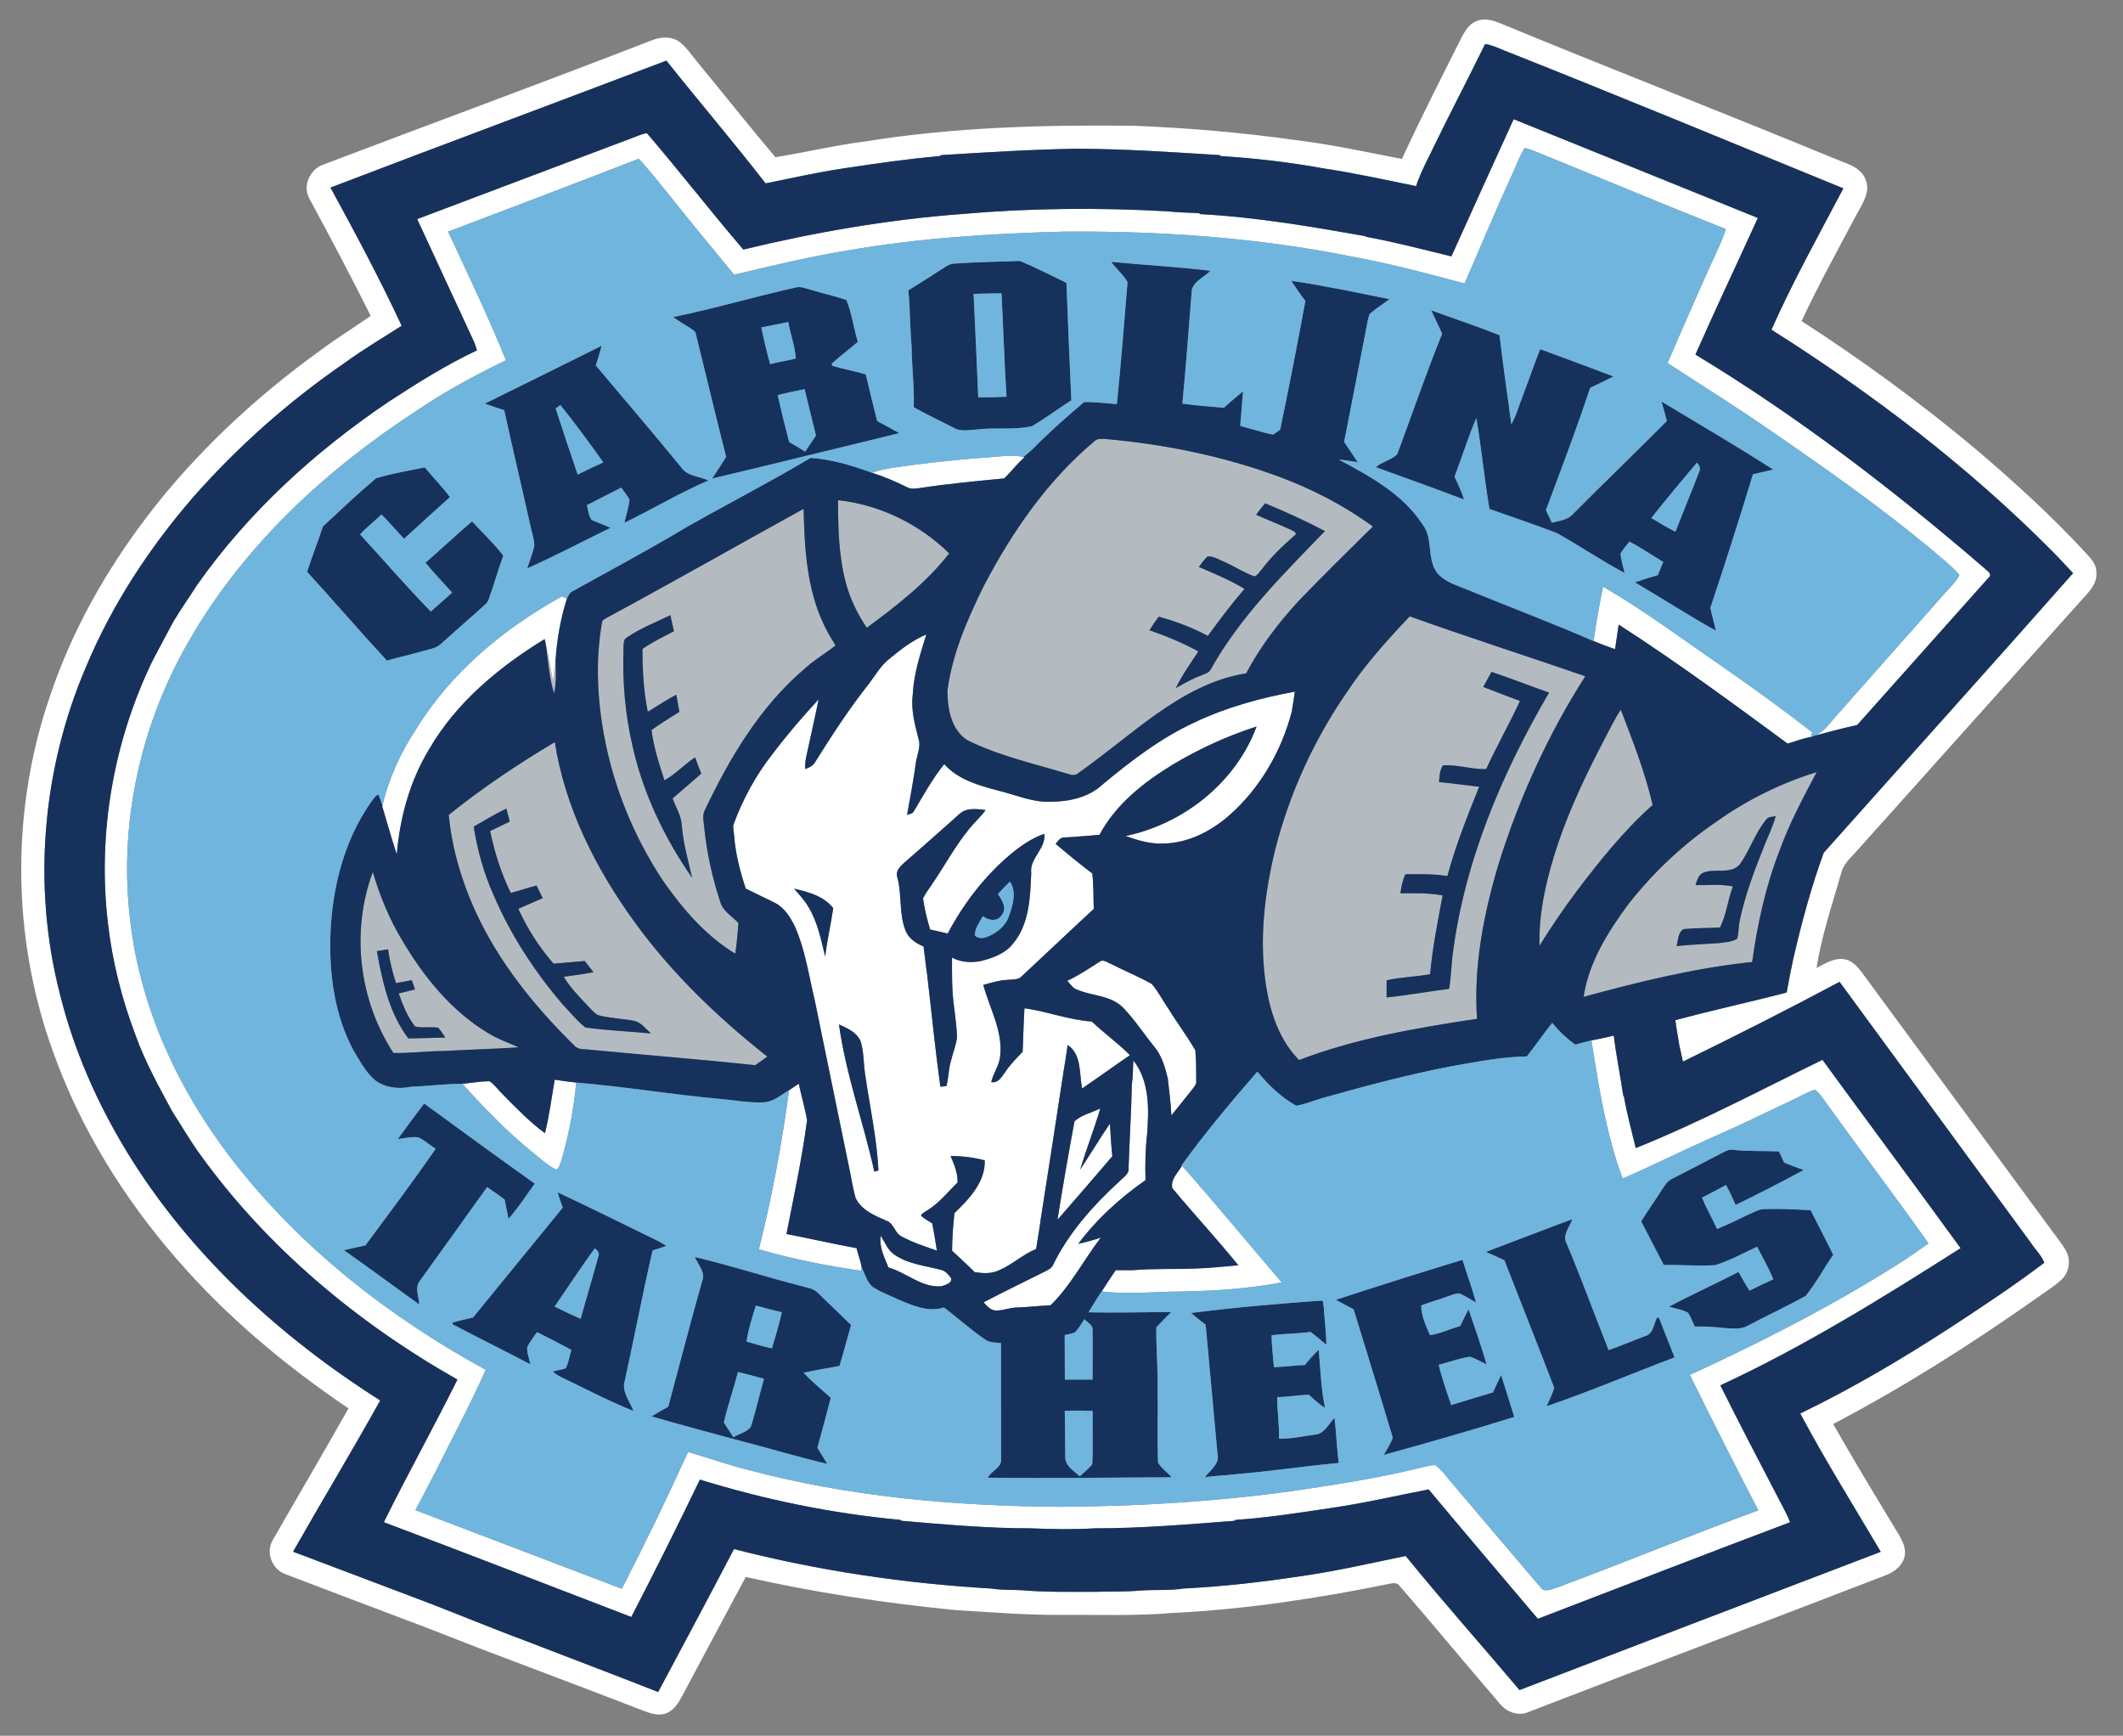 <?xml version="1.0" encoding="utf-8"?>
<!-- Generator: Adobe Illustrator 17.0.0, SVG Export Plug-In . SVG Version: 6.00 Build 0)  -->
<!DOCTYPE svg PUBLIC "-//W3C//DTD SVG 1.1//EN" "http://www.w3.org/Graphics/SVG/1.1/DTD/svg11.dtd">
<svg version="1.1" id="Layer_1" xmlns="http://www.w3.org/2000/svg" xmlns:xlink="http://www.w3.org/1999/xlink" x="0px" y="0px"
	 width="200px" height="163.5px" viewBox="0 0 200 163.5" style="enable-background:new 0 0 200 163.5;" xml:space="preserve">
<rect x="0" y="0" width="200" height="163.5" fill="#808080" stroke="none"/>
<path id="color4" style="fill:#B4BBC0;" d="M91.094,69.697c2.954,1.486,6.206,2.197,9.354,3.152
	c0.357,0.088,0.784,0.297,1.104-0.008c2.474-1.744,4.78-3.711,7.243-5.474c2.576-1.835,5.428-3.454,8.598-3.94
	c1.324-2.511,3.061-4.783,4.982-6.861c2.273-2.372,4.625-4.662,6.957-6.971c-2.691-1.972-5.674-3.515-8.799-4.677
	c-5.207-1.928-10.693-3.056-16.221-3.552c-0.41-0.012-0.895-0.125-1.219,0.201c-4.42,3.704-7.747,8.532-10.406,13.607
	c-1.54,3.132-2.979,6.396-3.437,9.883C89.249,66.721,89.599,68.716,91.094,69.697z M109.162,58.086
	c1.6,0.438,3.164,1.024,4.623,1.813c1.104-1.512,2.23-3.008,3.453-4.427c-1.357-0.836-2.838-1.436-4.295-2.069
	c0.256-0.342,0.494-0.705,0.818-0.989c0.553-0.051,1.043,0.297,1.539,0.494c0.977,0.424,1.871,1.028,2.877,1.385
	c0.314-0.096,0.473-0.443,0.693-0.67c0.926-1.231,2.053-2.289,3.213-3.296c-0.029-0.262-0.305-0.322-0.494-0.432
	c-1.076-0.491-2.176-0.928-3.258-1.403c0.264-0.379,0.553-0.739,0.859-1.083c1.91,0.793,3.797,1.653,5.629,2.616
	c-3.922,4.052-8.004,8.086-10.775,13.051c-0.16,0.316-0.535,0.387-0.828,0.525c-0.859,0.313-1.66,0.76-2.449,1.217
	c0.59-1.225,1.385-2.328,2.127-3.462c-1.469-0.803-3.023-1.438-4.602-1.993C108.557,58.922,108.848,58.496,109.162,58.086z
	 M78.954,47.116c3.929,0.42,7.656,2.249,10.468,5.013c-2.159,2.76-4.961,4.939-7.766,7.004c-0.875-1.305-1.579-2.733-1.977-4.257
	C79.01,52.35,78.946,49.715,78.954,47.116z M75.726,63.055c0.917-0.852,1.999-1.489,2.987-2.249c-0.375-0.629-0.76-1.256-1.074-1.92
	c-1.641-3.401-1.848-7.248-1.932-10.96c-6.182,3.411-12.32,6.902-18.529,10.258c-0.16,0.127-0.443,0.186-0.461,0.426
	c-0.629,3.564-0.455,7.224,0.211,10.769c0.901,4.827,2.807,9.455,5.513,13.551c1.854,2.662,4.027,5.198,6.826,6.899
	c0.143-0.957,0.232-1.922,0.303-2.889c-0.615-0.642-1.495-1.128-1.733-2.04c-0.729-2.227-1.244-4.523-1.482-6.854
	c-0.04-0.563-0.231-1.168,0.029-1.705C68.714,71.439,71.557,66.624,75.726,63.055z M63.363,75.207
	c0.299,0.842,0.824,1.621,0.865,2.539c0.133,1.686,0.604,3.313,0.981,4.953c-2.589-3.738-4.603-7.911-5.604-12.359
	c-0.727-3.067-0.98-6.236-0.865-9.382c0.025-0.316-0.029-0.731,0.309-0.904c1.27-0.877,2.724-1.436,4.106-2.108
	c0.104,0.504,0.213,1.01,0.336,1.512c-1.008,0.528-2.04,1.016-2.972,1.674c0.012,1.978,0.107,3.968,0.506,5.91
	c0.899-0.528,1.75-1.134,2.688-1.595c0.092,0.535,0.191,1.07,0.291,1.606c-0.879,0.564-1.78,1.096-2.625,1.71
	c0.193,1.627,0.717,3.188,1.217,4.74c1.059-0.588,1.876-1.512,2.892-2.164c0.172,0.514,0.367,1.021,0.582,1.523
	C65.176,73.653,64.266,74.427,63.363,75.207z M149.348,63.695c-5.508-1.895-11.055-3.679-16.541-5.639
	c-2.123,2.233-4.195,4.535-5.902,7.107c-3.084,4.475-5.396,9.487-6.746,14.752c-1.047,4.254-1.568,8.714-0.869,13.066
	c0.408,2.499,1.273,5.033,3.092,6.865c5.383-2.059,11.092-3.025,16.764-3.882c-0.344-4.985,0.639-9.968,2.074-14.723
	C143.164,75.081,145.857,69.141,149.348,63.695z M136.832,90.066c-0.123,1.023-0.131,2.064-0.32,3.08
	c-1.965,0.244-3.916,0.606-5.885,0.806c-0.004-0.54-0.002-1.077,0.002-1.614c1.346-0.305,2.734-0.328,4.094-0.57
	c0.229-2.501,0.719-4.963,1.18-7.426c-1.313-0.244-2.648-0.209-3.975-0.197c0.082-0.615,0.203-1.227,0.467-1.792
	c1.322-0.011,2.65-0.049,3.961,0.169c0.768-2.885,1.883-5.65,2.992-8.415c-1.262-0.143-2.52-0.328-3.785-0.438
	c0.045-0.541,0.061-1.123,0.385-1.584c1.365-0.07,2.689,0.387,4.055,0.365c1-2.174,2.188-4.255,3.188-6.426
	c-1.16-0.426-2.311-0.879-3.461-1.32c0.256-0.475,0.516-0.947,0.779-1.416c1.82,0.609,3.611,1.314,5.424,1.949
	C141.471,72.881,137.92,81.222,136.832,90.066z M52.1,64.15c0.078-0.633,0.16-1.262,0.234-1.894c0.042,1.023,0.08,2.06-0.133,3.068
	c-0.498-1.547-0.553-3.203-0.816-4.804C51.668,61.722,51.874,62.938,52.1,64.15z M145.029,89.091
	c-0.084-3.312,0.725-6.561,1.762-9.679c1.16-3.414,2.732-6.672,4.402-9.863c0.48-0.91,0.926-1.843,1.496-2.702
	c1.129,2.946,2.289,5.893,3,8.978c-2.693,2.391-4.953,5.216-7.125,8.078C147.309,85.578,146.125,87.308,145.029,89.091z
	 M54.106,98.486c0.389,0.449,1.042,0.313,1.567,0.399c5.156,0.498,10.321,0.898,15.473,1.451c0.385-0.262,0.764-0.531,1.135-0.816
	c-4.66-3.673-8.979-7.828-12.477-12.636c-3.663-5.039-6.572-10.771-7.537-16.979c-3.474,2.064-6.85,4.325-9.995,6.856
	c0.248,2.654,0.947,5.255,1.936,7.728C46.36,89.851,50.012,94.468,54.106,98.486z M46.474,84.25
	c-0.909-2.03-1.506-4.193-1.846-6.387c1.014-0.59,2.022-1.189,3.075-1.701c0.106,0.408,0.211,0.816,0.322,1.225
	c-0.618,0.299-1.235,0.596-1.854,0.893c0.424,2.008,1.039,3.985,1.95,5.83c0.813-0.217,1.608-0.486,2.42-0.701
	c0.195,0.396,0.395,0.793,0.592,1.191c-0.774,0.32-1.534,0.678-2.306,1.002c0.856,1.868,1.965,3.626,3.327,5.168
	c0.979-0.068,1.956-0.174,2.935-0.25c0.273,0.348,0.547,0.697,0.816,1.053c-0.924,0.184-1.858,0.314-2.793,0.426
	c0.564,0.98,1.372,1.782,2.131,2.608c0.344,0.35,0.66,0.742,1.08,1.008c1.083,0.297,2.222,0.316,3.324,0.527
	c0.723,0.105,1.17,0.753,1.682,1.207c-2.056-0.216-4.13-0.271-6.172-0.567c-0.797-0.602-1.415-1.413-2.112-2.126
	C50.367,91.533,48.085,88.044,46.474,84.25z M153.373,85.205c-1.912,2.595-3.701,5.449-4.189,8.694
	c5.217-1.419,10.49-2.729,15.881-3.284c0.5-3.567,1.26-7.113,2.574-10.476c0.928-2.578,2.225-4.995,3.506-7.41
	c-3.395,1.042-6.611,2.643-9.5,4.707C158.506,79.574,155.711,82.213,153.373,85.205z M166.418,77.158
	c0.211-0.25,0.574-0.203,0.861-0.287c-0.246,0.971-0.711,1.861-1.07,2.791c-0.922,2.304-1.813,4.637-2.32,7.073
	c-0.129,0.563-0.063,1.164-0.254,1.711c-0.574,0.305-1.244,0.332-1.875,0.402c-1.27,0.09-2.541,0.117-3.805,0.273
	c0.135-0.541,0.109-1.277,0.641-1.604c1.143-0.117,2.295-0.09,3.441-0.148c0.604-1.226,0.738-2.604,1.207-3.876
	c-1.16-0.242-2.348-0.094-3.52-0.121c0.137-0.41,0.254-0.887,0.65-1.13c1.102-0.531,2.598,0.19,3.514-0.807
	C164.855,80.088,165.344,78.438,166.418,77.158z M37.932,88.647c-1.237-2.028-2.139-4.235-2.809-6.508
	c-2.079,5.576-1.313,12.066,1.938,17.042c1.61,0.037,3.21-0.18,4.82-0.186c2.329-0.137,4.66-0.188,6.988-0.344
	c-0.988-0.439-2.018-0.795-2.936-1.373C42.521,95.218,39.948,92.035,37.932,88.647z M38.471,97.814
	c-1.803-2.37-2.45-5.348-2.969-8.218c0.35-0.061,0.701-0.121,1.051-0.18c0.156,1.081,0.416,2.146,0.75,3.187
	c0.497-0.084,0.993-0.178,1.487-0.279c0.103,0.291,0.205,0.582,0.309,0.875c-0.514,0.127-1.028,0.248-1.539,0.373
	c0.387,1.089,0.818,2.2,1.542,3.114c0.717,0.174,1.463-0.004,2.186,0.121c0.252,0.284,0.449,0.608,0.666,0.921
	C40.792,97.766,39.632,97.791,38.471,97.814z"/>
<path id="color3" style="fill:#FFFFFF;" d="M196.545,52.139c-3.213-3.491-6.729-6.693-10.34-9.767
	c-5.229-4.386-10.744-8.424-16.479-12.125c1.561-3.38,3.377-6.638,5.113-9.93c0.555-1.051,1.451-2.235,0.887-3.472
	c-0.496-1.178-1.857-1.456-2.912-1.915c-10.502-4.326-21.082-8.45-31.582-12.775c-0.67-0.267-1.441-0.467-2.135-0.172
	c-0.672,0.262-1.076,0.899-1.391,1.512c-1.92,3.806-3.848,7.609-5.637,11.477c-3.322-0.643-6.633-1.363-9.996-1.777
	c-5.045-0.708-10.129-1.147-15.223-1.346c-8.469-0.106-16.975,0.125-25.349,1.476c-2.842,0.352-5.628,1.036-8.454,1.483
	c-2.469-2.924-4.849-5.925-7.281-8.879c-0.57-0.666-1.045-1.43-1.741-1.977c-0.756-0.557-1.786-0.494-2.62-0.156
	c-10.267,3.985-20.605,7.781-30.902,11.689c-1.275,0.404-2.042,2.016-1.361,3.218c1.981,3.653,3.921,7.33,5.781,11.048
	c-1.551,1.094-3.181,2.079-4.699,3.222c-6.152,4.425-11.763,9.651-16.37,15.68C9.94,53.8,6.718,59.516,4.677,65.666
	C1.012,76.369,1.115,88.313,4.958,98.953c2.571,7.264,6.697,13.928,11.759,19.717c4.679,5.394,10.206,9.999,16.112,13.99
	c-2.34,4.163-4.773,8.275-7.143,12.421c-0.686,1.169-0.037,2.78,1.235,3.206c3.692,1.419,7.398,2.806,11.097,4.211
	c3.208,1.189,6.371,2.494,9.579,3.683c4.341,1.648,8.688,3.281,13.019,4.96c0.697,0.264,1.499,0.537,2.223,0.209
	c0.674-0.295,1.077-0.949,1.409-1.57c1.995-3.752,4.005-7.494,6.006-11.242c6.523,1.47,13.142,2.472,19.794,3.126
	c3.317,0.193,6.633,0.475,9.962,0.449c3.453-0.025,6.912,0.109,10.357-0.176c6.908-0.338,13.766-1.373,20.537-2.758
	c0.357-0.085,0.771-0.119,0.988,0.248c3.178,3.667,6.27,7.408,9.434,11.089c0.645,0.77,1.762,1.172,2.713,0.725
	c11.234-4.341,22.514-8.573,33.746-12.916c0.773-0.318,1.504-0.941,1.656-1.799c0.145-0.996-0.494-1.845-0.971-2.651
	c-1.953-3.229-3.908-6.461-5.773-9.741c6.566-3.448,12.844-7.42,18.91-11.681c0.859-0.641,1.797-1.178,2.588-1.905
	c0.75-0.676,0.924-1.875,0.426-2.746c-0.471-0.821-1.09-1.542-1.635-2.311c-5.883-7.986-11.76-15.978-17.641-23.966
	c-0.422-0.555-0.957-1.117-1.691-1.185c-0.926-0.108-1.74,0.431-2.525,0.837c0.482-3.048,1.479-5.988,2.328-8.949
	c0.172-0.763,0.756-1.306,1.266-1.857c7.139-7.963,14.27-15.932,21.41-23.892c0.652-0.715,1.463-1.505,1.355-2.566
	C197.518,53.186,197,52.633,196.545,52.139z M171.809,80.32c-1.186,3.234-2.074,6.572-2.854,9.927
	c-0.23,1.077-0.449,2.155-0.637,3.239c-3.484,0.909-7.012,1.663-10.486,2.608c0.1,0.8,0.248,1.591,0.377,2.388
	c0.119,0.5,0.223,1.006,0.338,1.51c4.959-2.42,9.885-4.911,14.754-7.512c6.021,8.208,12.039,16.417,18.055,24.628
	c0.395,0.615,0.977,1.14,1.232,1.831c-2.877,2.18-5.896,4.171-8.918,6.148c-4.535,2.944-9.201,5.698-14.074,8.051
	c2.363,4.436,5.033,8.7,7.586,13.027c-11.35,4.321-22.688,8.682-34.031,13.022c-3.563-4.222-7.244-8.344-10.725-12.632
	c-3.307,0.688-6.604,1.447-9.951,1.918c-3.627,0.549-7.283,0.966-10.947,1.15c-1.355,0.206-2.736,0.095-4.098,0.19
	c-1.428,0.139-2.861,0.074-4.293,0.123c-2.277-0.002-4.56,0.045-6.83-0.149c-0.977-0.06-1.959-0.002-2.927-0.162
	c-8.166-0.475-16.307-1.679-24.231-3.718c-2.358,4.501-4.75,8.986-7.146,13.466c-4.191-1.652-8.407-3.242-12.607-4.864
	c-3.593-1.336-7.123-2.837-10.718-4.169c-3.689-1.394-7.375-2.798-11.068-4.185c2.709-4.766,5.548-9.456,8.21-14.247
	c-9.493-6.019-18.023-13.825-23.901-23.477c-2.792-4.594-4.978-9.577-6.271-14.802C3.028,83.461,3.969,72.461,8.102,62.818
	c2.432-5.824,5.933-11.167,10.052-15.937c4.239-4.82,9.083-9.106,14.375-12.74c1.708-1.247,3.536-2.314,5.31-3.46
	c-2.059-4.425-4.368-8.731-6.705-13.014C41.667,13.646,52.237,9.713,62.779,5.71c3.085,3.878,6.309,7.647,9.345,11.564
	c2.46-0.504,4.914-1.049,7.399-1.422c2.991-0.449,5.99-0.889,9.004-1.148l0.129-0.094c4.244-0.26,8.487-0.531,12.737-0.6
	c4.51,0.01,9.008,0.318,13.504,0.6l0.131,0.094c3.215,0.199,6.416,0.574,9.586,1.146c2.951,0.44,5.865,1.086,8.787,1.68
	c0.465-1.389,1.184-2.673,1.809-3.994c1.529-3.147,3.162-6.246,4.695-9.391c0.639,0.086,1.219,0.383,1.814,0.613
	c10.686,4.236,21.305,8.629,31.939,12.986c-2.328,4.4-4.75,8.76-6.777,13.308c9.484,6.004,18.49,12.85,26.414,20.823
	c0.689,0.682,1.33,1.411,2.004,2.11C187.516,62.803,179.631,71.541,171.809,80.32z M187.381,54.366
	c-4.146,4.636-8.279,9.288-12.424,13.928c-1.336,0.289-2.662,0.647-3.975,0.995c0.896-0.387,1.436-1.226,2.066-1.925
	c3.395-3.829,6.781-7.665,10.174-11.494c0.473-0.555,1.047-1.045,1.367-1.711c-0.775-0.924-1.773-1.629-2.666-2.434
	c-4.84-4.019-9.992-7.635-15.174-11.195c-3.162-2.196-6.434-4.228-9.654-6.334c1.637-3.797,3.287-7.59,5.021-11.345
	c0.18-0.414,0.324-0.842,0.473-1.27c-5.799-2.29-11.541-4.715-17.318-7.055c-0.535-0.217-1.064-0.471-1.633-0.584
	c-0.486,0.732-0.758,1.579-1.133,2.368c-1.574,3.437-3.021,6.928-4.533,10.392c-3.566-0.955-7.141-1.903-10.775-2.565
	c-8.873-1.77-17.947-2.393-26.988-2.319c-6.789,0.178-13.588,0.598-20.289,1.764c-3.622,0.583-7.189,1.444-10.757,2.296
	c-1.862-2.278-3.757-4.529-5.583-6.832c-1.102-1.391-2.215-2.773-3.394-4.097c-5.978,2.321-11.972,4.599-17.968,6.871
	c1.864,4.015,3.781,8.01,5.449,12.113c-2.942,1.422-5.826,2.983-8.528,4.826c-8.418,5.494-16.039,12.527-21.137,21.27
	c-4.759,8.045-6.904,17.653-5.701,26.948c0.983,8.142,4.582,15.804,9.565,22.255c6.381,8.258,14.764,14.816,23.893,19.791
	c-1.369,3.114-2.995,6.11-4.503,9.16c-0.688,1.366-1.409,2.712-2.122,4.063c6.486,2.46,12.962,4.947,19.447,7.407
	c2.182-4.239,4.261-8.532,6.232-12.875c1.925,0.523,3.796,1.225,5.734,1.695c9.534,2.53,19.433,3.386,29.272,3.461
	c7.908-0.054,15.822-0.546,23.646-1.739c3.607-0.549,7.219-1.145,10.76-2.042c0.318-0.072,0.641-0.143,0.971-0.156
	c0.596,0.41,1.008,1.024,1.477,1.565c2.801,3.319,5.621,6.625,8.439,9.931c0.404,0.602,1.139,0.148,1.672,0.01
	c6.311-2.351,12.537-4.928,18.863-7.238c-2.197-4.23-4.346-8.485-6.451-12.76c6.695-3.071,13.275-6.436,19.512-10.364
	c1.012-0.645,2-1.325,2.973-2.024c-3.25-4.577-6.646-9.051-9.92-13.613c-0.234-0.313-0.465-0.641-0.789-0.865
	c-0.883,0.291-1.674,0.799-2.52,1.174c-2.174,1.007-4.313,2.089-6.512,3.038c-3.047,1.341-6.029,2.825-9.074,4.168
	c-1.561-4.182-2.234-8.626-2.947-13.014c0.705-0.129,1.4-0.291,2.098-0.451c0.246,1.889,0.619,3.757,0.9,5.64l0.07,0.117
	c0.281,1.63,0.723,3.226,1.111,4.832c6.021-2.417,11.762-5.469,17.588-8.312c4.326,5.922,8.703,11.809,13.014,17.741
	c-7.33,4.664-14.742,9.261-22.635,12.922c1.809,3.616,3.672,7.207,5.547,10.79c0.357,0.692,0.744,1.372,1.025,2.102
	c-7.938,2.989-15.844,6.066-23.766,9.099c-3.434-4.061-6.877-8.11-10.287-12.189c-3.107,0.605-6.199,1.319-9.336,1.771
	c-2.945,0.436-5.891,0.903-8.861,1.097l-0.127,0.092c-4.365,0.336-8.736,0.709-13.118,0.703c-2.021,0.125-4.044,0.082-6.062,0.002
	c-4.058,0.002-8.104-0.363-12.14-0.707l-0.127-0.092c-6.4-0.59-12.742-1.892-18.882-3.792c-2.092,4.343-4.245,8.658-6.463,12.941
	c-7.768-2.983-15.525-5.996-23.313-8.927c2.235-4.515,4.689-8.925,6.934-13.436c-9.405-5.322-17.917-12.42-24.251-21.215
	c-0.946-1.295-1.741-2.694-2.614-4.036c-1.269-2.353-2.573-4.701-3.474-7.227c-1.287-3.392-2.178-6.941-2.59-10.548
	c-0.987-8.411,0.52-17.083,4.216-24.7c0.645-1.243,1.315-2.474,1.975-3.708c0.7-1.161,1.483-2.269,2.21-3.411
	C23.395,48.24,29.693,42.5,36.637,37.825c2.677-1.747,5.394-3.454,8.29-4.818c-0.076-0.287-0.164-0.574-0.287-0.846
	c-1.776-3.843-3.565-7.68-5.339-11.523c6.719-2.552,13.451-5.066,20.173-7.608c0.481-0.178,0.95-0.399,1.458-0.494
	c3.093,3.601,6.004,7.367,9.092,10.97c6.779-1.637,13.678-2.829,20.637-3.35c6.424-0.561,12.893-0.614,19.334-0.249
	c0.98,0.104,1.969,0.128,2.955,0.167l0.129,0.097c5.213,0.276,10.373,1.164,15.508,2.065l0.119,0.072
	c2.701,0.492,5.357,1.195,8.025,1.842c1.936-4.316,3.906-8.616,5.865-12.922c7.674,3.085,15.334,6.213,23.006,9.304
	c-1.959,4.29-3.975,8.551-5.881,12.865c9.678,5.857,18.684,12.762,27.242,20.141C187.16,53.765,187.715,54.021,187.381,54.366z
	 M96.503,43.07c-0.674,0.623-1.249,1.34-1.891,1.993c-2.626,0.252-5.253,0.498-7.864,0.893c-0.445,0.053-0.93,0.161-1.34-0.082
	c-1.049-0.529-2.138-0.98-3.255-1.346c1.279-0.446,2.637-0.561,3.972-0.752c2.346-0.305,4.703-0.537,7.063-0.705
	C94.29,43,95.413,42.772,96.503,43.07z M170.721,68.977c-0.031,0.109-0.09,0.328-0.123,0.436c-0.75,0.139-1.463,0.42-2.193,0.631
	c-5.227-3.846-10.453-7.699-15.914-11.21c-0.117,0.768-0.23,1.538-0.34,2.307c-0.691-0.209-1.35-0.502-2.023-0.758
	c0.236-1.717,0.545-3.425,0.893-5.125c3.867,2.237,7.449,4.927,11.131,7.45C165.053,64.734,167.932,66.795,170.721,68.977z
	 M52.94,56.169c0.118,0.053,0.352,0.158,0.467,0.211c-0.602,1.905-0.952,3.88-1.073,5.875c-0.074,0.633-0.156,1.262-0.234,1.894
	c-0.227-1.213-0.432-2.429-0.715-3.63c-0.02-0.082-0.057-0.244-0.074-0.324c-4.296,2.632-8.323,5.958-10.878,10.368
	c-1.821,2.99-2.76,6.438-3.057,9.91c-0.491-1.504-0.928-3.021-1.372-4.537l0.021-0.076c0.615-2.555,1.715-4.967,3.159-7.154
	C42.476,63.334,47.47,59.194,52.94,56.169z M121.701,66.995c0.107-0.614,0.189-1.231,0.279-1.847
	c-3.234,0.6-6.443,1.469-9.422,2.888c-3.213,1.476-6.033,3.649-8.74,5.898c-1.331,1.232-3.23,1.59-4.988,1.59
	c-1.686,0.025-3.247-0.691-4.861-1.072c-1.805-0.481-3.731-1.03-5.017-2.476c-1.104,1.357-1.942,2.903-2.838,4.4
	c-0.113,0.275-0.419,0.295-0.663,0.375c0.301-1.688,0.631-3.373,0.852-5.076c0.133-0.676,0.451-1.371,0.229-2.063
	c-0.344-1.362-0.73-2.757-0.547-4.174c0.09-1.951,0.703-3.823,1.28-5.673c-1.303,0.54-2.429,1.424-3.509,2.316
	c-0.781,0.619-1.275,1.496-1.866,2.281c-1.86,2.343-3.493,4.854-5.078,7.385c-0.191,0.379-0.582,0.553-0.957,0.695
	c-0.012-0.373,0-0.746,0.084-1.109c0.391-1.82,0.809-3.634,1.182-5.457c-1.495,1.616-2.937,3.283-4.263,5.041
	c-1.635,2.051-2.899,4.38-3.794,6.844c0.021,0.318,0.051,0.639,0.094,0.957c0.129,1.699,0.561,3.358,1.092,4.975
	c0.91,0.465,1.842,0.891,2.756,1.35c0.922,0.471,1.481,1.4,1.911,2.306c0.948,2.16,1.268,4.517,1.821,6.793
	c1.065,5.147,2.11,10.3,3.173,15.447c0.242,1.08,0.393,2.187,0.692,3.253c0.545,1.143,1.801,1.665,2.897,2.142
	c0.719,0.232,0.778,1.178,1.444,1.488c1.047,0.57,2.192,0.934,3.317,1.324c-0.125-0.859-0.285-1.715-0.441-2.568
	c-0.362-0.238-0.773-0.416-1.061-0.746c0.146-0.247,0.428-0.353,0.653-0.511c1.09-0.676,1.885-1.707,2.799-2.588
	c0.023-0.882-0.32-1.702-0.664-2.493c1.086-0.012,2.17,0.135,3.222,0.408c0.057,2.065-1.475,3.632-2.849,4.968
	c-0.137,1.177-0.219,2.358-0.229,3.543c0.713,0.668,1.442,1.322,2.129,2.02c0.725,0.111,1.497,0.162,2.188-0.129
	c1.286-0.527,2.313-1.522,3.599-2.054c0.147-0.93,0.311-1.854,0.432-2.785c0.721-4.623,1.447-9.243,2.145-13.867
	c0.146-0.853,0.268-1.708,0.398-2.56c1.339,0.883,1.079,2.712,1.36,4.091c1.515-1.027,2.993-2.103,4.505-3.134
	c-1.115-1.146-2.443-2.055-3.586-3.171c-2.17-0.141-4.207-0.957-6.348-1.25c-0.082,1.367-0.121,2.737-0.176,4.106
	c-0.545,0.57-1.11,1.131-1.561,1.784c-0.361,0.484-0.67,1.18-1.395,1.072c0.186-0.864,0.783-1.591,0.842-2.491
	c0.26-2.35-1.006-4.466-1.59-6.67c0.756-0.199,1.511-0.449,2.3-0.473c0.439-0.064,0.977,0.037,1.311-0.33
	c2.272-2.11,4.514-4.255,6.797-6.355c-0.045-1.111-0.006-2.228-0.142-3.337c-1.18-0.893-2.321-1.837-3.454-2.786
	c0.203-0.26,0.416-0.598,0.789-0.605c1.116-0.051,2.228-0.164,3.343-0.25c1.535-2.876,4.168-4.949,6.906-6.615
	c2.484-1.488,5.135-2.699,7.895-3.589c-1.959,5.284-6.875,9.173-12.34,10.315c1.137,0.404,2.316,0.77,3.541,0.711
	c2.295-0.035,4.449-1.121,6.16-2.598C118.68,74.29,120.727,70.762,121.701,66.995z M77.742,90.115
	c-0.395-1.563-0.695-3.188-1.528-4.592c-0.369-0.678-0.906-1.236-1.407-1.816c1.34,0.309,2.81,0.693,3.688,1.842
	C78.277,87.075,77.906,88.579,77.742,90.115z M82.367,110.364c-1.022-4.644-2.681-9.145-3.331-13.869
	c0.791,0.35,1.7,0.756,2.051,1.612c0.301,1.008,0.252,2.078,0.418,3.114c0.436,3.007,1.096,5.983,1.251,9.025
	C82.658,110.276,82.464,110.335,82.367,110.364z M97.148,82.251c-0.094,2.286-0.18,4.826-1.739,6.66
	c-0.738,0.939-1.903,1.331-3.016,1.614c-0.911,0.18-1.878,0.117-2.708-0.325c0.002,1.593-0.029,3.192,0.211,4.771
	c0.094,0.906,0.242,1.812,0.262,2.724c-0.096,0.793-0.41,1.537-0.594,2.311c-0.213,0.749-0.209,1.536-0.399,2.29
	c-0.193,0.021-0.387,0.043-0.578,0.066c-0.484-3.509-0.83-7.037-1.243-10.554c-0.136-0.881-0.216-1.771-0.34-2.653
	c-0.717-0.299-1.42-0.766-1.706-1.523c-0.627-1.599-0.314-3.366-0.766-5.007c-0.191-0.552,0.26-1.011,0.635-1.345
	c1.573-1.358,3.118-2.751,4.679-4.122c0.367-0.322,0.705-0.725,1.196-0.857c0.592-0.154,1.211-0.082,1.807,0.004
	c-0.449,0.631-1.038,1.143-1.524,1.744c-1.342,1.639-2.345,3.517-3.536,5.262c-0.283,0.434-0.61,0.842-0.834,1.311
	c0.137,0.992,0.383,1.969,0.663,2.931c0.557,0.115,1.105,0.258,1.661,0.381c1.504-2.837,3.503-5.449,5.976-7.511
	c0.944-0.773,1.969-1.477,3.126-1.885C98.559,79.953,96.962,80.835,97.148,82.251z M108.711,98.551
	c-0.965-1.18-1.791-2.476-2.854-3.573c-1.197-1.305-3.134-1.125-4.626-1.866c-0.264-0.209-0.466-0.48-0.687-0.73
	c1.087-0.494,2.067-1.174,3.072-1.811c0.32-0.233,0.67,0.082,0.977,0.19c1.297,0.666,2.662,1.211,3.928,1.934
	c0.604,0.713,1.021,1.563,1.557,2.327c0.809,1.324,1.758,2.567,2.529,3.911c0.092,0.955,0.084,1.921,0.086,2.882
	c0.035,0.297-0.17,0.529-0.336,0.748c-0.67,0.832-1.33,1.674-2.006,2.505c-0.047-1.173-0.219-2.331-0.338-3.495
	C109.758,100.503,109.434,99.408,108.711,98.551z M108.063,106.869c-0.174,1.425-0.182,2.858-0.148,4.292
	c-2.391,1.671-4.586,3.656-6.335,6c0.72-0.148,1.424-0.355,2.124-0.584c-1.61,2.095-2.819,4.502-4.725,6.367
	c-1.094,0.061-2.182,0.184-3.278,0.219c-0.658,0.025-1.287,0.314-1.95,0.275c-0.481-0.043-0.777-0.455-1.094-0.764
	c1.954-1.021,3.937-1.983,5.908-2.968c0.248-0.133,0.518-0.275,0.633-0.547c1.478-3.03,3.764-5.586,6.226-7.852
	c0.365-0.382,0.971-0.698,0.896-1.312c0.082-2.614,0.258-5.22,0.307-7.834c0.115-0.754,0.092-1.519,0.145-2.276
	C108.32,101.858,108.24,104.502,108.063,106.869z M43.563,102.091c0.846-0.094,1.69-0.23,2.54-0.252
	c0.527,0.342,0.885,0.893,1.338,1.326c1.241,1.253,2.474,2.53,3.898,3.575c0.412-1.658,0.627-3.356,0.916-5.038
	c0.672,0.104,1.348,0.195,2.026,0.268c-0.219,2.499-0.705,4.976-1.408,7.385c-0.137,0.273-0.155,0.709-0.495,0.809
	c-0.801-0.396-1.451-1.023-2.147-1.57C47.808,106.639,45.645,104.393,43.563,102.091z M71.489,117.673
	c1.244-4.933,2.168-9.941,2.848-14.982c0.307-0.199,0.607-0.406,0.911-0.611c0.238,1.148,0.586,2.276,0.783,3.433
	c-0.475,3.601-1.244,7.158-1.942,10.722c2.204,0.426,4.394,0.928,6.602,1.336c0.15,0.606,0.377,1.194,0.49,1.812
	c-0.012,0.078-0.035,0.236-0.047,0.314C77.883,119.23,74.646,118.592,71.489,117.673z M103.656,104.41
	c-0.576,1.939-1.317,3.827-1.901,5.767c0.954-1.438,1.837-2.923,2.81-4.347c0.055,1.027,0.117,2.058,0.223,3.083
	c-1.709,2.004-3.435,3.995-5.165,5.982c0.488-3.095,1.031-6.184,1.598-9.263C101.872,105.004,102.851,104.816,103.656,104.41z
	 M103.789,121.642c0.43-0.671,0.867-1.335,1.313-1.997c0.531-0.004,1.063-0.004,1.596,0.002c1.998-0.178,4.008-0.072,6.01-0.164
	c1.322-0.031,2.635-0.197,3.953-0.299c-2.008-2.474-4.182-4.812-6.215-7.258c-0.207-0.824,0.539-1.468,0.906-2.132
	c3.185,3.62,6.264,7.34,9.398,11.005c-3.551,0.667-7.176,0.845-10.781,0.873C107.91,121.753,105.84,121.888,103.789,121.642z
	 M89.589,120.383c0.15,0.48-0.537,0.646-0.885,0.771c-1.858,0.171-3.3-1.287-5.007-1.762c-0.375-0.951-0.896-1.946-0.727-2.995
	c0.406,0.635,0.678,1.413,1.352,1.825c1.305,0.879,2.926,1.006,4.408,1.412C89.095,119.758,89.373,120.072,89.589,120.383z"/>
<path id="color2" style="fill:#16325C;" d="M166.881,31.053c2.027-4.548,4.449-8.908,6.777-13.308
	c-10.635-4.357-21.254-8.751-31.939-12.986c-0.596-0.23-1.176-0.527-1.814-0.613c-1.533,3.146-3.166,6.244-4.695,9.391
	c-0.625,1.321-1.344,2.604-1.809,3.994c-2.922-0.594-5.836-1.241-8.787-1.68c-3.17-0.572-6.371-0.948-9.586-1.146l-0.131-0.094
	c-4.496-0.281-8.994-0.59-13.504-0.6c-4.251,0.068-8.494,0.34-12.737,0.6l-0.129,0.094c-3.015,0.259-6.013,0.699-9.004,1.148
	c-2.485,0.373-4.939,0.918-7.399,1.422c-3.036-3.917-6.26-7.685-9.345-11.564c-10.542,4.003-21.111,7.936-31.646,11.959
	c2.337,4.282,4.646,8.588,6.705,13.014c-1.774,1.146-3.603,2.213-5.31,3.46c-5.293,3.634-10.136,7.92-14.375,12.74
	c-4.119,4.769-7.62,10.112-10.052,15.937c-4.132,9.642-5.074,20.642-2.456,30.814c1.293,5.225,3.479,10.208,6.271,14.802
	c5.878,9.651,14.408,17.458,23.901,23.477c-2.661,4.791-5.5,9.481-8.21,14.247c3.692,1.387,7.379,2.791,11.068,4.185
	c3.595,1.332,7.125,2.833,10.718,4.169c4.2,1.622,8.416,3.212,12.607,4.864c2.397-4.479,4.789-8.965,7.146-13.466
	c7.924,2.039,16.065,3.243,24.231,3.718c0.967,0.16,1.95,0.102,2.927,0.162c2.27,0.193,4.553,0.146,6.83,0.149
	c1.432-0.049,2.865,0.016,4.293-0.123c1.361-0.096,2.742,0.016,4.098-0.19c3.664-0.185,7.32-0.602,10.947-1.15
	c3.348-0.471,6.645-1.23,9.951-1.918c3.48,4.288,7.162,8.41,10.725,12.632c11.344-4.341,22.682-8.701,34.031-13.022
	c-2.553-4.327-5.223-8.591-7.586-13.027c4.873-2.353,9.539-5.107,14.074-8.051c3.021-1.978,6.041-3.969,8.918-6.148
	c-0.256-0.691-0.838-1.216-1.232-1.831c-6.016-8.211-12.033-16.42-18.055-24.628c-4.869,2.601-9.795,5.092-14.754,7.512
	c-0.115-0.504-0.219-1.01-0.338-1.51c-0.129-0.797-0.277-1.588-0.377-2.388c3.475-0.945,7.002-1.699,10.486-2.608
	c0.188-1.084,0.406-2.162,0.637-3.239c0.779-3.354,1.668-6.692,2.854-9.927c7.822-8.779,15.707-17.518,23.49-26.335
	c-0.674-0.699-1.314-1.428-2.004-2.11C185.371,43.902,176.365,37.057,166.881,31.053z M167.639,80.139
	c-1.315,3.363-2.074,6.909-2.574,10.476c-5.391,0.555-10.664,1.865-15.881,3.284c0.488-3.245,2.277-6.1,4.189-8.694
	c2.338-2.992,5.133-5.631,8.271-7.77c2.889-2.064,6.105-3.665,9.5-4.707C169.863,75.144,168.566,77.561,167.639,80.139z
	 M139.145,95.966c-5.672,0.857-11.381,1.823-16.764,3.882c-1.818-1.832-2.684-4.366-3.092-6.865
	c-0.699-4.353-0.178-8.813,0.869-13.066c1.35-5.265,3.662-10.277,6.746-14.752c1.707-2.572,3.779-4.874,5.902-7.107
	c5.486,1.959,11.033,3.744,16.541,5.639c-3.49,5.445-6.184,11.386-8.129,17.548C139.783,85.998,138.801,90.98,139.145,95.966z
	 M107.914,111.161c-2.391,1.671-4.586,3.656-6.335,6c0.72-0.148,1.424-0.355,2.124-0.584c-1.61,2.095-2.819,4.502-4.725,6.367
	c-1.094,0.061-2.182,0.184-3.278,0.219c-0.658,0.025-1.287,0.314-1.95,0.275c-0.481-0.043-0.777-0.455-1.094-0.764
	c1.954-1.021,3.937-1.983,5.908-2.968c0.248-0.133,0.518-0.275,0.633-0.547c1.478-3.03,3.764-5.586,6.226-7.852
	c0.365-0.382,0.971-0.698,0.896-1.312c0.082-2.614,0.258-5.22,0.307-7.834c0.115-0.754,0.092-1.519,0.145-2.276
	c1.549,1.972,1.469,4.615,1.291,6.982C107.889,108.294,107.881,109.728,107.914,111.161z M100.309,132.881
	c0.873-0.018,1.748-0.01,2.624,0.01c-0.029,1.672,0.053,3.351-0.036,5.023c-0.328,0.441-0.787,0.767-1.178,1.149
	c-0.553-0.54-1.44-1.009-1.36-1.905C100.34,135.733,100.332,134.307,100.309,132.881z M102.923,129.948
	c-0.869,0-1.738,0-2.606-0.002c-0.016-1.398,0.002-2.796-0.014-4.194c0.32-0.08,0.656-0.117,0.961-0.252
	c0.361-0.365,0.604-0.825,0.891-1.245c0.26,0.305,0.772,0.507,0.768,0.97C102.951,126.799,102.93,128.374,102.923,129.948z
	 M104.564,105.83c0.055,1.027,0.117,2.058,0.223,3.083c-1.709,2.004-3.435,3.995-5.165,5.982c0.488-3.095,1.031-6.184,1.598-9.263
	c0.652-0.629,1.631-0.816,2.437-1.223c-0.576,1.939-1.317,3.827-1.901,5.767C102.709,108.739,103.592,107.254,104.564,105.83z
	 M105.857,94.978c-1.197-1.305-3.134-1.125-4.626-1.866c-0.264-0.209-0.466-0.48-0.687-0.73c1.087-0.494,2.067-1.174,3.072-1.811
	c0.32-0.233,0.67,0.082,0.977,0.19c1.297,0.666,2.662,1.211,3.928,1.934c0.604,0.713,1.021,1.563,1.557,2.327
	c0.809,1.324,1.758,2.567,2.529,3.911c0.092,0.955,0.084,1.921,0.086,2.882c0.035,0.297-0.17,0.529-0.336,0.748
	c-0.67,0.832-1.33,1.674-2.006,2.505c-0.047-1.173-0.219-2.331-0.338-3.495c-0.256-1.068-0.58-2.163-1.303-3.021
	C107.746,97.371,106.92,96.075,105.857,94.978z M109.58,79.457c-1.225,0.059-2.404-0.307-3.541-0.711
	c5.465-1.143,10.381-5.031,12.34-10.315c-2.76,0.89-5.41,2.1-7.895,3.589c-2.738,1.666-5.371,3.739-6.906,6.615
	c-1.115,0.086-2.227,0.199-3.343,0.25c-0.373,0.008-0.586,0.346-0.789,0.605c1.132,0.949,2.274,1.894,3.454,2.786
	c0.136,1.108,0.097,2.226,0.142,3.337c-2.283,2.101-4.525,4.245-6.797,6.355c-0.334,0.367-0.872,0.266-1.311,0.33
	c-0.789,0.024-1.543,0.274-2.3,0.473c0.585,2.204,1.851,4.32,1.59,6.67c-0.059,0.9-0.656,1.627-0.842,2.491
	c0.725,0.107,1.034-0.588,1.395-1.072c0.451-0.653,1.016-1.214,1.561-1.784c0.055-1.369,0.094-2.739,0.176-4.106
	c2.141,0.293,4.178,1.109,6.348,1.25c1.143,1.116,2.471,2.024,3.586,3.171c-1.512,1.031-2.99,2.106-4.505,3.134
	c-0.281-1.379-0.021-3.208-1.36-4.091c-0.13,0.852-0.251,1.707-0.398,2.56c-0.698,4.624-1.424,9.244-2.145,13.867
	c-0.121,0.932-0.285,1.855-0.432,2.785c-1.285,0.531-2.313,1.526-3.599,2.054c-0.691,0.291-1.463,0.24-2.188,0.129
	c-0.688-0.697-1.416-1.352-2.129-2.02c0.01-1.185,0.092-2.366,0.229-3.543c1.374-1.336,2.905-2.902,2.849-4.968
	c-1.051-0.273-2.135-0.42-3.222-0.408c0.344,0.791,0.688,1.611,0.664,2.493c-0.914,0.881-1.709,1.912-2.799,2.588
	c-0.225,0.158-0.506,0.264-0.653,0.511c0.288,0.33,0.699,0.508,1.061,0.746c0.156,0.854,0.316,1.709,0.441,2.568
	c-1.125-0.391-2.27-0.754-3.317-1.324c-0.666-0.311-0.725-1.256-1.444-1.488c-1.096-0.477-2.352-0.999-2.897-2.142
	c-0.299-1.066-0.45-2.173-0.692-3.253c-1.063-5.147-2.108-10.3-3.173-15.447c-0.553-2.276-0.873-4.633-1.821-6.793
	c-0.43-0.905-0.988-1.835-1.911-2.306c-0.914-0.459-1.846-0.885-2.756-1.35c-0.532-1.616-0.963-3.275-1.092-4.975
	c-0.043-0.318-0.072-0.639-0.094-0.957c0.895-2.464,2.159-4.793,3.794-6.844c1.327-1.758,2.769-3.425,4.263-5.041
	c-0.373,1.823-0.792,3.637-1.182,5.457c-0.084,0.363-0.096,0.736-0.084,1.109c0.375-0.143,0.766-0.316,0.957-0.695
	c1.585-2.531,3.218-5.042,5.078-7.385c0.59-0.785,1.084-1.662,1.866-2.281c1.08-0.892,2.206-1.776,3.509-2.316
	c-0.577,1.85-1.19,3.722-1.28,5.673c-0.184,1.417,0.203,2.812,0.547,4.174c0.223,0.691-0.096,1.387-0.229,2.063
	c-0.221,1.703-0.551,3.388-0.852,5.076c0.244-0.08,0.549-0.1,0.663-0.375c0.896-1.497,1.735-3.043,2.838-4.4
	c1.286,1.445,3.212,1.994,5.017,2.476c1.614,0.381,3.175,1.098,4.861,1.072c1.758,0,3.657-0.357,4.988-1.59
	c2.707-2.249,5.527-4.423,8.74-5.898c2.979-1.419,6.188-2.288,9.422-2.888c-0.09,0.615-0.172,1.232-0.279,1.847
	c-0.975,3.767-3.021,7.295-5.961,9.864C114.029,78.336,111.875,79.422,109.58,79.457z M88.704,121.154
	c-1.858,0.171-3.3-1.287-5.007-1.762c-0.375-0.951-0.896-1.946-0.727-2.995c0.406,0.635,0.678,1.413,1.352,1.825
	c1.305,0.879,2.926,1.006,4.408,1.412c0.365,0.123,0.643,0.438,0.859,0.748C89.74,120.863,89.052,121.029,88.704,121.154z
	 M44.209,84.488c-0.989-2.474-1.688-5.074-1.936-7.728c3.145-2.53,6.521-4.791,9.995-6.856c0.965,6.209,3.874,11.94,7.537,16.979
	c3.498,4.808,7.817,8.963,12.477,12.636c-0.371,0.285-0.75,0.555-1.135,0.816c-5.152-0.553-10.317-0.953-15.473-1.451
	c-0.525-0.086-1.178,0.051-1.567-0.399C50.012,94.468,46.36,89.851,44.209,84.488z M48.869,98.652
	c-2.329,0.156-4.659,0.207-6.988,0.344c-1.61,0.006-3.21,0.223-4.82,0.186c-3.251-4.976-4.017-11.466-1.938-17.042
	c0.67,2.272,1.573,4.479,2.809,6.508c2.016,3.388,4.589,6.57,8,8.632C46.851,97.857,47.88,98.213,48.869,98.652z M66.354,78.047
	c0.238,2.33,0.754,4.627,1.482,6.854c0.238,0.912,1.118,1.398,1.733,2.04c-0.07,0.967-0.16,1.932-0.303,2.889
	c-2.799-1.701-4.972-4.237-6.826-6.899c-2.706-4.096-4.612-8.724-5.513-13.551c-0.666-3.545-0.84-7.205-0.211-10.769
	c0.018-0.241,0.301-0.299,0.461-0.426c6.209-3.356,12.347-6.847,18.529-10.258c0.084,3.712,0.291,7.559,1.932,10.96
	c0.314,0.664,0.699,1.292,1.074,1.92c-0.988,0.76-2.07,1.397-2.987,2.249c-4.169,3.569-7.012,8.385-9.343,13.287
	C66.123,76.879,66.315,77.484,66.354,78.047z M81.655,59.133c-0.875-1.305-1.579-2.733-1.977-4.257
	c-0.668-2.526-0.732-5.161-0.725-7.76c3.929,0.42,7.656,2.249,10.468,5.013C87.262,54.89,84.461,57.068,81.655,59.133z
	 M92.688,55.175c2.659-5.076,5.986-9.903,10.406-13.607c0.324-0.326,0.809-0.213,1.219-0.201c5.527,0.496,11.014,1.624,16.221,3.552
	c3.125,1.163,6.107,2.705,8.799,4.677c-2.332,2.309-4.684,4.599-6.957,6.971c-1.922,2.079-3.658,4.351-4.982,6.861
	c-3.17,0.486-6.021,2.105-8.598,3.94c-2.463,1.763-4.77,3.729-7.243,5.474c-0.32,0.305-0.747,0.096-1.104,0.008
	c-3.147-0.955-6.4-1.666-9.354-3.152c-1.495-0.982-1.844-2.977-1.842-4.639C89.709,61.571,91.148,58.307,92.688,55.175z
	 M146.791,79.412c1.16-3.414,2.732-6.672,4.402-9.863c0.48-0.91,0.926-1.843,1.496-2.702c1.129,2.946,2.289,5.893,3,8.978
	c-2.693,2.391-4.953,5.216-7.125,8.078c-1.256,1.676-2.439,3.405-3.535,5.188C144.945,85.779,145.754,82.53,146.791,79.412z
	 M187.381,54.366c-4.146,4.636-8.279,9.288-12.424,13.928c-1.336,0.289-2.662,0.647-3.975,0.995
	c-0.098,0.031-0.289,0.092-0.385,0.123c-0.75,0.139-1.463,0.42-2.193,0.631c-5.227-3.846-10.453-7.699-15.914-11.21
	c-0.117,0.768-0.23,1.538-0.34,2.307c-0.691-0.209-1.35-0.502-2.023-0.758c-3.865-1.686-7.816-3.177-11.719-4.773
	c-1.055-0.453-2.279-0.745-3.031-1.676c-0.98-1.323-0.336-3.188-1.334-4.505c-1.867-2.891-4.977-4.575-7.93-6.15
	c0.6,0.065,1.195,0.166,1.793,0.252c-0.418-0.643-0.854-1.274-1.277-1.911c0.697-3.521,1.375-7.045,2.061-10.567
	c0.1-0.49,0.16-0.995,0.334-1.465c0.574-0.535,1.262-0.934,1.883-1.413c-3.078-0.621-6.154-1.272-9.26-1.733
	c0.42,0.649,0.854,1.29,1.332,1.897c-0.74,4.056-1.545,8.1-2.375,12.136c-0.223,0.15-0.445,0.303-0.664,0.458
	c-1.053-0.204-2.066-0.553-3.102-0.819c0.107-1.086,0.17-2.176,0.27-3.263c-0.609,0.51-1.221,1.02-1.813,1.553
	c-1.301-0.115-2.609-0.197-3.902-0.394c0.34-3.577,0.607-7.165,0.893-10.743c0.254-0.829,1.182-1.174,1.75-1.765
	c-3.104-0.379-6.238-0.537-9.354-0.844c0.475,0.672,1.146,1.2,1.543,1.922c-0.318,3.827-0.619,7.659-1.002,11.48
	c-1.029-0.078-2.056-0.211-3.089-0.191c-1.298,1.113-2.599,2.225-3.827,3.417c-0.627,0.578-1.178,1.244-1.881,1.735l0.078,0.051
	c-0.674,0.623-1.249,1.34-1.891,1.993c-2.626,0.252-5.253,0.498-7.864,0.893c-0.445,0.053-0.93,0.161-1.34-0.082
	c-1.049-0.529-2.138-0.98-3.255-1.346c-1.868-0.68-3.793-1.264-5.785-1.403c-3.868,2.305-7.881,4.359-11.794,6.586
	c-3.491,2.098-7.094,4.005-10.651,5.988c-0.279,0.129-0.375,0.434-0.516,0.682c-0.602,1.905-0.952,3.88-1.073,5.875
	c0.042,1.023,0.08,2.06-0.133,3.068c-0.498-1.547-0.553-3.203-0.816-4.804c-0.02-0.082-0.057-0.244-0.074-0.324
	c-4.296,2.632-8.323,5.958-10.878,10.368c-1.821,2.99-2.76,6.438-3.057,9.91c-0.491-1.504-0.928-3.021-1.372-4.537l0.021-0.076
	c-0.117-0.335-0.223-0.671-0.355-0.997c-0.332,0.027-0.465,0.4-0.667,0.615c-2.708,3.819-3.819,8.573-3.892,13.201
	c-0.041,3.519,0.508,7.135,2.192,10.263c0.608,0.99,1.149,2.071,2.059,2.825c0.938,0.693,2.161,0.826,3.28,0.605
	c1.635-0.07,3.306-0.295,4.919-0.283c0.846-0.094,1.69-0.23,2.54-0.252c0.527,0.342,0.885,0.893,1.338,1.326
	c1.241,1.253,2.474,2.53,3.898,3.575c0.412-1.658,0.627-3.356,0.916-5.038c0.672,0.104,1.348,0.195,2.026,0.268
	c4.58,0.375,9.12,1.145,13.698,1.555c1.297,0.11,2.588,0.367,3.896,0.306c0.951-0.006,1.686-0.687,2.463-1.14
	c0.307-0.199,0.607-0.406,0.911-0.611c0.238,1.148,0.586,2.276,0.783,3.433c-0.475,3.601-1.244,7.158-1.942,10.722
	c2.204,0.426,4.394,0.928,6.602,1.336c0.15,0.606,0.377,1.194,0.49,1.812c0.297,0.611,0.48,1.316,0.983,1.801
	c0.771,0.526,1.668,0.831,2.504,1.237c1.33,0.559,2.81,1.215,4.265,0.73c1.295,1,2.522,2.095,3.872,3.022
	c0.439,0.299,0.984,0.293,1.495,0.33c0.013,3.618-0.002,7.234,0.008,10.85c0.143,0.885-0.92,1.143-1.243,1.841
	c5.775,0.049,11.552-0.002,17.328-0.045c-0.416-0.48-1.016-0.847-1.301-1.417c-0.08-2.275,0.008-4.558-0.033-6.836
	c0.037-1.961-0.154-3.917-0.121-5.876c0.457-0.487,0.93-0.96,1.4-1.433c-2.598,0.004-5.193,0.082-7.787,0.023
	c0.394-0.668,0.797-1.33,1.238-1.969c0.43-0.671,0.867-1.335,1.313-1.997c0.531-0.004,1.063-0.004,1.596,0.002
	c1.998-0.178,4.008-0.072,6.01-0.164c1.322-0.031,2.635-0.197,3.953-0.299c-2.008-2.474-4.182-4.812-6.215-7.258
	c-0.207-0.824,0.539-1.468,0.906-2.132l-0.031-0.033c2.215-3.067,4.65-5.967,7.133-8.82c1.035,1.26,2.234,2.408,3.662,3.216
	c0.988-0.177,1.914-0.6,2.887-0.845c3.947-1.105,7.918-2.158,11.949-2.917c2.281-0.395,4.57-0.854,6.893-0.887
	c0.809-1.043,1.561-2.128,2.385-3.157c0.635,0.775,1.357,1.478,2.184,2.048c0.498-0.145,1-0.279,1.508-0.395
	c0.705-0.129,1.4-0.291,2.098-0.451c0.246,1.889,0.619,3.757,0.9,5.64l0.07,0.117c0.281,1.63,0.723,3.226,1.111,4.832
	c6.021-2.417,11.762-5.469,17.588-8.312c4.326,5.922,8.703,11.809,13.014,17.741c-7.33,4.664-14.742,9.261-22.635,12.922
	c1.809,3.616,3.672,7.207,5.547,10.79c0.357,0.692,0.744,1.372,1.025,2.102c-7.938,2.989-15.844,6.066-23.766,9.099
	c-3.434-4.061-6.877-8.11-10.287-12.189c-3.107,0.605-6.199,1.319-9.336,1.771c-2.945,0.436-5.891,0.903-8.861,1.097l-0.127,0.092
	c-4.365,0.336-8.736,0.709-13.118,0.703c-2.021,0.125-4.044,0.082-6.062,0.002c-4.058,0.002-8.104-0.363-12.14-0.707l-0.127-0.092
	c-6.4-0.59-12.742-1.892-18.882-3.792c-2.092,4.343-4.245,8.658-6.463,12.941c-7.768-2.983-15.525-5.996-23.313-8.927
	c2.235-4.515,4.689-8.925,6.934-13.436c-9.405-5.322-17.917-12.42-24.251-21.215c-0.946-1.295-1.741-2.694-2.614-4.036
	c-1.269-2.353-2.573-4.701-3.474-7.227c-1.287-3.392-2.178-6.941-2.59-10.548c-0.987-8.411,0.52-17.083,4.216-24.7
	c0.645-1.243,1.315-2.474,1.975-3.708c0.7-1.161,1.483-2.269,2.21-3.411C23.395,48.24,29.693,42.5,36.637,37.825
	c2.677-1.747,5.394-3.454,8.29-4.818c-0.076-0.287-0.164-0.574-0.287-0.846c-1.776-3.843-3.565-7.68-5.339-11.523
	c6.719-2.552,13.451-5.066,20.173-7.608c0.481-0.178,0.95-0.399,1.458-0.494c3.093,3.601,6.004,7.367,9.092,10.97
	c6.779-1.637,13.678-2.829,20.637-3.35c6.424-0.561,12.893-0.614,19.334-0.249c0.98,0.104,1.969,0.128,2.955,0.167l0.129,0.097
	c5.213,0.276,10.373,1.164,15.508,2.065l0.119,0.072c2.701,0.492,5.357,1.195,8.025,1.842c1.936-4.316,3.906-8.616,5.865-12.922
	c7.674,3.085,15.334,6.213,23.006,9.304c-1.959,4.29-3.975,8.551-5.881,12.865c9.678,5.857,18.684,12.762,27.242,20.141
	C187.16,53.765,187.715,54.021,187.381,54.366z M96.089,24.577c-2.079,0.088-4.17,0.088-6.246,0.26
	c-0.303,0-0.561,0.162-0.807,0.316c-1.15,0.741-2.299,1.481-3.463,2.198c0.17,1.75,0.145,3.513,0.305,5.263
	c0.014,1.918,0.27,3.823,0.203,5.744c1.229,0.699,2.518,1.284,3.771,1.942c0.654,0.389,1.442,0.195,2.159,0.158
	c1.727-0.223,3.501,0.076,5.206-0.314c1.282-0.739,2.462-1.645,3.711-2.438c-0.17-3.687-0.324-7.374-0.458-11.062
	C99.016,25.944,97.576,25.198,96.089,24.577z M92.16,37.434c-0.129-3.252-0.295-6.501-0.441-9.752
	c0.875-0.024,1.75-0.045,2.628-0.053c0.17,3.247,0.262,6.498,0.476,9.741C93.937,37.4,93.047,37.428,92.16,37.434z M81.563,35.265
	c-1.047-0.314-2.125-0.502-3.173-0.813c-0.008-0.049-0.023-0.146-0.033-0.195c0.78-0.729,1.649-1.354,2.456-2.056
	c-0.395-1.299-0.561-2.678-1.073-3.935c-1.088-0.4-2.235-0.623-3.341-0.971c-0.471-0.116-0.951-0.35-1.444-0.217
	c-3.86,0.866-7.658,1.993-11.534,2.782c0.516,0.381,1.064,0.713,1.612,1.049c0.207,0.147,0.484,0.277,0.523,0.563
	c0.956,3.851,1.866,7.717,2.851,11.562c-0.424,0.691-0.872,1.369-1.323,2.043c5.886-1.391,11.755-2.854,17.634-4.279
	c-0.69-0.391-1.383-0.77-2.083-1.139C82.267,38.198,81.901,36.734,81.563,35.265z M71.719,30.842
	c0.852-0.154,1.694-0.352,2.546-0.506c0.189,1.153,0.635,2.261,0.701,3.431c-0.795,0.217-1.616,0.316-2.413,0.53
	C72.235,33.155,71.963,32.001,71.719,30.842z M75.855,42.539c-0.498-0.309-1.003-0.607-1.508-0.9
	c-0.383-1.467-0.751-2.94-1.081-4.419c0.836-0.215,1.684-0.393,2.532-0.559c0.346,1.458,0.723,2.905,1.07,4.363
	C76.527,41.525,76.193,42.033,75.855,42.539z M157.029,39.659c-2.918,2.931-5.898,5.804-8.82,8.735
	c-0.502,0.59-1.311,0.666-2.016,0.842c-0.186-0.394-0.371-0.789-0.557-1.182c1.426-3.826,2.883-7.641,4.166-11.517
	c0.738-0.352,1.475-0.704,2.201-1.077c-2.301-0.867-4.602-1.727-6.908-2.573c-0.584,1.481-1.102,2.987-1.67,4.474
	c-0.344,0.87-0.57,1.794-1.053,2.603c-0.354-2.8-0.793-5.589-1.105-8.395c-2.129-0.822-4.283-1.58-6.439-2.334
	c0.34,0.736,0.691,1.465,1.033,2.2c-1.518,3.735-2.816,7.553-4.225,11.33c-0.525,0.588-1.434,0.697-2.021,1.246
	c2.77,1.014,5.551,1.987,8.303,3.044c-0.219-0.747-0.559-1.45-0.891-2.151c0.703-1.834,1.273-3.72,2.053-5.525
	c0.48,2.844,0.758,5.72,1.234,8.563c2.113,0.743,4.242,1.463,6.336,2.265c2.164,1.196,4.211,2.612,6.4,3.765
	c-0.145-0.607-0.338-1.209-0.385-1.834c0.236-0.404,0.553-0.754,0.842-1.122c1.094,0.583,2.121,1.278,3.18,1.921
	c-0.17,0.413-0.336,0.828-0.514,1.238c-0.725,0.207-1.441,0.436-2.152,0.68c2.557,1.495,5.039,3.124,7.635,4.552
	c-0.188-0.711-0.363-1.424-0.529-2.141c1.391-4.179,2.73-8.377,4.014-12.591c0.637-0.145,1.271-0.293,1.908-0.44
	c-3.457-2.219-7-4.296-10.523-6.41C156.697,38.434,156.871,39.044,157.029,39.659z M160.064,44.454
	c-0.721,1.885-1.496,3.751-2.23,5.632c-0.781-0.391-1.521-0.85-2.27-1.29c1.393-1.772,2.852-3.495,4.301-5.222
	C160.086,43.822,160.236,44.129,160.064,44.454z M64.195,44.051c-2.641-3.247-5.371-6.418-8.062-9.622
	c0.199-0.616,0.383-1.237,0.547-1.862c-3.663,1.827-7.334,3.638-11.003,5.451c0.602,0.229,1.213,0.426,1.827,0.621
	c0.782,3.62,1.651,7.221,2.452,10.837c0.125,0.633,0.367,1.252,0.381,1.903c-0.148,0.741-0.443,1.44-0.668,2.157
	c2.661-1.172,5.228-2.552,7.846-3.815c-0.58-0.295-1.209-0.477-1.793-0.76c-0.275-0.404-0.313-0.916-0.432-1.379
	c1.084-0.535,2.145-1.112,3.229-1.647c0.273,0.368,0.568,0.725,0.783,1.133c-0.074,0.741-0.322,1.448-0.475,2.172
	c2.663-1.277,5.191-2.827,7.913-3.979C65.897,44.85,64.774,44.876,64.195,44.051z M54.421,44.7
	c-0.709-2.067-1.393-4.144-2.073-6.221c0.11-0.082,0.331-0.244,0.44-0.326c1.411,1.75,2.743,3.569,4.048,5.4
	C56.025,43.922,55.22,44.305,54.421,44.7z M44.469,49.111c0.979,1.077,2.057,2.063,2.942,3.224
	c-0.491,1.358-0.877,2.751-1.368,4.108c-0.114,0.364-0.441,0.588-0.709,0.836c-1.287,1.122-2.549,2.272-3.831,3.401
	c-0.41,0.389-0.994,0.453-1.514,0.609c-1.176,0.335-2.368,0.608-3.546,0.933c-2.544-2.751-4.988-5.594-7.512-8.362
	c0.457-1.436,1.018-2.837,1.489-4.269c1.647-1.534,3.28-3.092,5.001-4.538c1.497-0.465,3.062-0.703,4.595-1.028
	c0.777,0.944,1.645,1.815,2.374,2.8c-1.457,1.293-2.884,2.624-4.331,3.927c-0.709-0.762-1.385-1.555-2.12-2.293
	c-0.659,0.641-1.397,1.199-2.02,1.877c2.227,2.417,4.366,4.916,6.664,7.264c0.667-0.598,1.348-1.176,2.007-1.778
	c-0.831-0.941-1.711-1.84-2.503-2.817C41.558,51.717,42.982,50.379,44.469,49.111z M112.895,61.358
	c-1.469-0.803-3.023-1.438-4.602-1.993c0.264-0.443,0.555-0.87,0.869-1.28c1.6,0.438,3.164,1.024,4.623,1.813
	c1.104-1.512,2.23-3.008,3.453-4.427c-1.357-0.836-2.838-1.436-4.295-2.069c0.256-0.342,0.494-0.705,0.818-0.989
	c0.553-0.051,1.043,0.297,1.539,0.494c0.977,0.424,1.871,1.028,2.877,1.385c0.314-0.096,0.473-0.443,0.693-0.67
	c0.926-1.231,2.053-2.289,3.213-3.296c-0.029-0.262-0.305-0.322-0.494-0.432c-1.076-0.491-2.176-0.928-3.258-1.403
	c0.264-0.379,0.553-0.739,0.859-1.083c1.91,0.793,3.797,1.653,5.629,2.616c-3.922,4.052-8.004,8.086-10.775,13.051
	c-0.16,0.316-0.535,0.387-0.828,0.525c-0.859,0.313-1.66,0.76-2.449,1.217C111.357,63.596,112.152,62.492,112.895,61.358z
	 M65.489,71.34c0.172,0.514,0.367,1.021,0.582,1.523c-0.895,0.79-1.805,1.564-2.708,2.344c0.299,0.842,0.824,1.621,0.865,2.539
	c0.133,1.686,0.604,3.313,0.981,4.953c-2.589-3.738-4.603-7.911-5.604-12.359c-0.727-3.067-0.98-6.236-0.865-9.382
	c0.025-0.316-0.029-0.731,0.309-0.904c1.27-0.877,2.724-1.436,4.106-2.108c0.104,0.504,0.213,1.01,0.336,1.512
	c-1.008,0.528-2.04,1.016-2.972,1.674c0.012,1.978,0.107,3.968,0.506,5.91c0.899-0.528,1.75-1.134,2.688-1.595
	c0.092,0.535,0.191,1.07,0.291,1.606c-0.879,0.564-1.78,1.096-2.625,1.71c0.193,1.627,0.717,3.188,1.217,4.74
	C63.656,72.916,64.473,71.992,65.489,71.34z M145.932,65.236c-4.461,7.645-8.012,15.985-9.1,24.83
	c-0.123,1.023-0.131,2.064-0.32,3.08c-1.965,0.244-3.916,0.606-5.885,0.806c-0.004-0.54-0.002-1.077,0.002-1.614
	c1.346-0.305,2.734-0.328,4.094-0.57c0.229-2.501,0.719-4.963,1.18-7.426c-1.313-0.244-2.648-0.209-3.975-0.197
	c0.082-0.615,0.203-1.227,0.467-1.792c1.322-0.011,2.65-0.049,3.961,0.169c0.768-2.885,1.883-5.65,2.992-8.415
	c-1.262-0.143-2.52-0.328-3.785-0.438c0.045-0.541,0.061-1.123,0.385-1.584c1.365-0.07,2.689,0.387,4.055,0.365
	c1-2.174,2.188-4.255,3.188-6.426c-1.16-0.426-2.311-0.879-3.461-1.32c0.256-0.475,0.516-0.947,0.779-1.416
	C142.328,63.896,144.119,64.602,145.932,65.236z M53.046,94.655c-2.679-3.122-4.96-6.611-6.572-10.405
	c-0.909-2.03-1.506-4.193-1.846-6.387c1.014-0.59,2.022-1.189,3.075-1.701c0.106,0.408,0.211,0.816,0.322,1.225
	c-0.618,0.299-1.235,0.596-1.854,0.893c0.424,2.008,1.039,3.985,1.95,5.83c0.813-0.217,1.608-0.486,2.42-0.701
	c0.195,0.396,0.395,0.793,0.592,1.191c-0.774,0.32-1.534,0.678-2.306,1.002c0.856,1.868,1.965,3.626,3.327,5.168
	c0.979-0.068,1.956-0.174,2.935-0.25c0.273,0.348,0.547,0.697,0.816,1.053c-0.924,0.184-1.858,0.314-2.793,0.426
	c0.564,0.98,1.372,1.782,2.131,2.608c0.344,0.35,0.66,0.742,1.08,1.008c1.083,0.297,2.222,0.316,3.324,0.527
	c0.723,0.105,1.17,0.753,1.682,1.207c-2.056-0.216-4.13-0.271-6.172-0.567C54.361,96.179,53.743,95.368,53.046,94.655z
	 M98.381,78.537c-1.157,0.408-2.182,1.111-3.126,1.885c-2.473,2.062-4.472,4.674-5.976,7.511c-0.555-0.123-1.104-0.266-1.661-0.381
	c-0.279-0.962-0.526-1.939-0.663-2.931c0.225-0.469,0.551-0.877,0.834-1.311c1.191-1.745,2.194-3.623,3.536-5.262
	c0.486-0.601,1.075-1.113,1.524-1.744c-0.596-0.086-1.215-0.158-1.807-0.004c-0.491,0.133-0.829,0.535-1.196,0.857
	c-1.561,1.371-3.106,2.764-4.679,4.122c-0.375,0.334-0.826,0.793-0.635,1.345c0.451,1.641,0.139,3.408,0.766,5.007
	c0.286,0.758,0.989,1.225,1.706,1.523c0.123,0.883,0.204,1.772,0.34,2.653c0.413,3.517,0.758,7.045,1.243,10.554
	c0.191-0.023,0.385-0.045,0.578-0.066c0.19-0.754,0.186-1.541,0.399-2.29c0.184-0.773,0.498-1.518,0.594-2.311
	c-0.02-0.912-0.168-1.817-0.262-2.724c-0.24-1.579-0.209-3.179-0.211-4.771c0.83,0.442,1.797,0.505,2.708,0.325
	c1.113-0.283,2.278-0.675,3.016-1.614c1.559-1.834,1.645-4.374,1.739-6.66C96.962,80.835,98.559,79.953,98.381,78.537z
	 M95.067,86.24c-0.305,0.974-1.18,1.671-2.108,2.015c-0.365,0.15-0.87,0.166-1.135-0.162c0.021-0.67,0.465-1.225,0.758-1.802
	c0.535,0.423,1.393,0.56,1.795-0.117c0.531-0.646,0-1.398-0.362-1.971c0.367-0.395,0.739-0.785,1.126-1.162
	C95.793,84.021,95.421,85.225,95.067,86.24z M160.375,82.243c1.102-0.531,2.598,0.19,3.514-0.807
	c0.967-1.349,1.455-2.999,2.529-4.278c0.211-0.25,0.574-0.203,0.861-0.287c-0.246,0.971-0.711,1.861-1.07,2.791
	c-0.922,2.304-1.813,4.637-2.32,7.073c-0.129,0.563-0.063,1.164-0.254,1.711c-0.574,0.305-1.244,0.332-1.875,0.402
	c-1.27,0.09-2.541,0.117-3.805,0.273c0.135-0.541,0.109-1.277,0.641-1.604c1.143-0.117,2.295-0.09,3.441-0.148
	c0.604-1.226,0.738-2.604,1.207-3.876c-1.16-0.242-2.348-0.094-3.52-0.121C159.861,82.963,159.979,82.486,160.375,82.243z
	 M78.496,85.549c-0.219,1.526-0.59,3.03-0.754,4.566c-0.395-1.563-0.695-3.188-1.528-4.592c-0.369-0.678-0.906-1.236-1.407-1.816
	C76.148,84.016,77.617,84.4,78.496,85.549z M41.287,96.808c0.252,0.284,0.449,0.608,0.666,0.921
	c-1.16,0.037-2.321,0.063-3.481,0.086c-1.803-2.37-2.45-5.348-2.969-8.218c0.35-0.061,0.701-0.121,1.051-0.18
	c0.156,1.081,0.416,2.146,0.75,3.187c0.497-0.084,0.993-0.178,1.487-0.279c0.103,0.291,0.205,0.582,0.309,0.875
	c-0.514,0.127-1.028,0.248-1.539,0.373c0.387,1.089,0.818,2.2,1.542,3.114C39.817,96.86,40.564,96.683,41.287,96.808z
	 M81.505,101.222c0.436,3.007,1.096,5.983,1.251,9.025c-0.098,0.029-0.291,0.088-0.389,0.117c-1.022-4.644-2.681-9.145-3.331-13.869
	c0.791,0.35,1.7,0.756,2.051,1.612C81.388,99.115,81.339,100.186,81.505,101.222z M39.493,122.868
	c-2.374-1.696-4.716-3.437-7.104-5.113c0.676-0.148,1.352-0.293,2.026-0.445c2.241-3.007,4.485-6.011,6.623-9.092
	c-0.538-0.367-1.04-0.796-1.624-1.085c-0.647-0.096-1.295,0.094-1.938,0.159c0.828-1.116,1.627-2.253,2.481-3.348
	c3.464,2.532,6.93,5.057,10.423,7.55c-0.824,1.104-1.551,2.285-2.477,3.31c-0.133-0.602-0.24-1.21-0.362-1.814
	c-0.543-0.402-1.092-0.797-1.65-1.176c-2.116,2.942-4.214,5.895-6.336,8.832C39.04,121.285,39.476,122.142,39.493,122.868z
	 M156.736,119.152c-0.703-1.373-1.424-2.739-2.127-4.112c0.629-1.01,1.322-1.981,1.963-2.985c0.256-0.399,0.516-0.83,0.969-1.032
	c1.543-0.791,3.088-1.58,4.623-2.391c0.352-0.168,0.711-0.414,1.125-0.324c1.428,0.15,2.863,0.08,4.295,0.148
	c0.164,0.35,0.328,0.701,0.494,1.053c0.605,0.25,1.221,0.479,1.842,0.697c-2.111,1.146-4.25,2.245-6.412,3.292
	c-0.275-0.639-0.572-1.268-0.906-1.875c-0.748,0.404-1.5,0.799-2.256,1.186c0.406,1.016,0.959,1.959,1.414,2.954
	c1.205-0.486,2.354-1.098,3.541-1.63c0.287-0.131,0.59-0.25,0.914-0.246c1.453-0.051,2.906,0.033,4.359,0.102
	c0.703,1.405,1.426,2.798,2.131,4.201c-0.891,1.277-1.627,2.682-2.611,3.886c-1.781,0.984-3.635,1.84-5.434,2.793
	c-0.646,0.392-1.43,0.251-2.141,0.231c-0.951-0.115-1.906-0.164-2.861-0.15c-0.207-0.439-0.379-0.892-0.637-1.3
	c-0.555-0.295-1.193-0.389-1.789-0.57c2.152-1.148,4.379-2.151,6.549-3.269c0.33,0.594,0.656,1.191,1.041,1.754
	c0.734-0.37,1.48-0.725,2.232-1.064c-0.426-1.061-1.006-2.049-1.523-3.065c-1.313,0.608-2.586,1.317-3.973,1.739
	C159.955,119.262,158.344,119.135,156.736,119.152z M42.631,124.579c0,0.042,0.004,0.121,0.004,0.163
	c2.432,1.273,4.896,2.49,7.326,3.767c-0.09-0.548-0.351-1.089-0.285-1.648c0.254-0.494,0.605-0.926,0.912-1.385
	c1.086,0.545,2.171,1.098,3.241,1.674c-0.184,0.574-0.244,1.203-0.541,1.735c-0.395,0.145-0.813,0.203-1.221,0.297
	c0.549,0.484,1.241,0.742,1.887,1.063c1.885,0.932,3.772,1.87,5.721,2.663c-0.334-0.928-1.139-1.823-0.813-2.862
	c0.899-4.083,1.676-8.193,2.62-12.266c0.434-0.129,0.865-0.271,1.293-0.424c-0.242-0.158-0.488-0.311-0.742-0.443
	c-3.169-1.541-6.32-3.118-9.511-4.61c0.152,0.484,0.317,0.967,0.495,1.445c-2.817,3.452-5.635,6.906-8.46,10.354
	C43.914,124.257,43.264,124.382,42.631,124.579z M56.029,117.587c0.28,0.196,0.499,0.483,0.317,0.833
	c-0.524,1.939-1.112,3.864-1.645,5.804c-0.831-0.355-1.637-0.766-2.454-1.15C53.505,121.243,54.722,119.383,56.029,117.587z
	 M141.721,118.701c-0.576-0.271-1.158-0.533-1.744-0.777c2.717-1.022,5.42-2.079,8.141-3.087c-0.23,0.744-0.975,1.498-0.529,2.295
	c1.402,3.313,2.621,6.699,3.957,10.04c1.152-0.398,2.271-0.889,3.414-1.314c0.781-0.184,0.828-1.108,1.115-1.718
	c0.055-0.008,0.16-0.023,0.213-0.031c0.467,1.259,0.992,2.493,1.471,3.749c-4.023,1.515-7.98,3.21-12.047,4.6
	c0.221-0.584,0.545-1.134,0.701-1.741C144.879,126.701,143.281,122.708,141.721,118.701z M62.953,132.504
	c-0.529,0.295-1.06,0.588-1.579,0.908c2.897,0.844,5.813,1.62,8.726,2.401c2.616,0.674,5.202,1.463,7.832,2.074
	c-0.307-0.506-0.623-1.006-0.93-1.512c0.438-1.567,0.857-3.142,1.264-4.717c-0.868-0.77-1.769-1.506-2.558-2.357
	c1.12-0.236,2.248-0.432,3.376-0.635c0.393-1.282,0.726-2.579,1.096-3.866c-1.032-1.007-2.085-1.987-3.106-3.003
	c-0.434-0.457-1.094-0.511-1.663-0.687c-3.333-0.85-6.605-1.924-9.952-2.709c0.289,0.715,1.016,1.418,0.695,2.242
	C65.032,124.581,64.02,128.549,62.953,132.504z M71.207,122.981c0.811,0.232,1.631,0.428,2.45,0.625
	c-0.252,1.148-0.611,2.271-0.938,3.399c-0.809-0.17-1.598-0.414-2.389-0.645C70.498,125.207,70.863,124.093,71.207,122.981z
	 M69.529,129.235c0.817,0.203,1.631,0.414,2.444,0.637c-0.432,1.51-0.768,3.054-1.252,4.548c-0.395,0.492-1.1,0.633-1.631,0.954
	c-0.303-0.462-0.596-0.927-0.899-1.386C68.572,132.387,69.099,130.823,69.529,129.235z M127.516,123.325
	c-0.559-0.297-1.115-0.596-1.672-0.891c3.963-1.302,7.941-2.546,11.93-3.767c0.42,1.34,0.908,2.661,1.277,4.017
	c-0.514-0.275-0.996-0.605-1.527-0.844c-0.406-0.037-0.779,0.166-1.156,0.279c-0.82,0.311-1.672,0.521-2.482,0.852
	c0.004,0.979,0.447,1.909,0.83,2.796c0.982-0.158,1.898-0.592,2.852-0.869c0.246-0.532,0.502-1.058,0.779-1.573
	c0.576,1.724,1.207,3.431,1.688,5.184c-0.516-0.243-1.008-0.54-1.551-0.712c-1.008,0.125-1.961,0.529-2.949,0.751
	c0.305,1.291,0.756,2.539,1.176,3.798c1.309-0.4,2.619-0.802,3.932-1.189c0.258-0.549,0.512-1.1,0.768-1.648
	c0.43,1.314,0.82,2.642,1.246,3.958c-4.074,1.27-8.18,2.446-12.295,3.573c0.293-0.535,0.666-1.039,0.842-1.629
	C130.004,131.374,128.748,127.352,127.516,123.325z M113.58,124.778c-0.477-0.351-0.938-0.719-1.381-1.105
	c4.074-0.518,8.168-0.869,12.262-1.166c0.283-0.014,0.166,0.385,0.242,0.561c0.055,1.201,0.252,2.394,0.24,3.597
	c-0.482-0.41-0.969-0.813-1.465-1.203c-1.227,0.158-2.463,0.154-3.686,0.316c0.004,1.004,0.145,1.998,0.221,2.999
	c0.973-0.021,1.936-0.169,2.91-0.201c0.412-0.499,0.828-0.999,1.311-1.435c0.168,1.823,0.209,3.677,0.592,5.471
	c-0.563-0.334-1.029-0.801-1.521-1.226c-1.002,0.011-1.986,0.215-2.986,0.213c-0.004,1.31,0.217,2.608,0.166,3.92
	c1.141,0.023,2.258-0.245,3.385-0.381c0.893-0.069,1.297-1.013,1.846-1.591c0.176,1.414,0.219,2.841,0.396,4.257
	c-3.23,0.291-6.441,0.799-9.676,1.052c-0.976,0.135-1.963,0.137-2.933,0.301c0.488-0.672,1.428-1.253,1.193-2.204
	C114.32,132.895,113.949,128.837,113.58,124.778z"/>
<path id="color1" style="fill:#70B5DE;" d="M173.049,67.364c3.395-3.829,6.781-7.665,10.174-11.494
	c0.473-0.555,1.047-1.045,1.367-1.711c-0.775-0.924-1.773-1.629-2.666-2.434c-4.84-4.019-9.992-7.635-15.174-11.195
	c-3.162-2.196-6.434-4.228-9.654-6.334c1.637-3.797,3.287-7.59,5.021-11.345c0.18-0.414,0.324-0.842,0.473-1.27
	c-5.799-2.29-11.541-4.715-17.318-7.055c-0.535-0.217-1.064-0.471-1.633-0.584c-0.486,0.732-0.758,1.579-1.133,2.368
	c-1.574,3.437-3.021,6.928-4.533,10.392c-3.566-0.955-7.141-1.903-10.775-2.565c-8.873-1.77-17.947-2.393-26.988-2.319
	c-6.789,0.178-13.588,0.598-20.289,1.764c-3.622,0.583-7.189,1.444-10.757,2.296c-1.862-2.278-3.757-4.529-5.583-6.832
	c-1.102-1.391-2.215-2.773-3.394-4.097c-5.978,2.321-11.972,4.599-17.968,6.871c1.864,4.015,3.781,8.01,5.449,12.113
	c-2.942,1.422-5.826,2.983-8.528,4.826c-8.418,5.494-16.039,12.527-21.137,21.27c-4.759,8.045-6.904,17.653-5.701,26.948
	c0.983,8.142,4.582,15.804,9.565,22.255c6.381,8.258,14.764,14.816,23.893,19.791c-1.369,3.114-2.995,6.11-4.503,9.16
	c-0.688,1.366-1.409,2.712-2.122,4.063c6.486,2.46,12.962,4.947,19.447,7.407c2.182-4.239,4.261-8.532,6.232-12.875
	c1.925,0.523,3.796,1.225,5.734,1.695c9.534,2.53,19.433,3.386,29.272,3.461c7.908-0.054,15.822-0.546,23.646-1.739
	c3.607-0.549,7.219-1.145,10.76-2.042c0.318-0.072,0.641-0.143,0.971-0.156c0.596,0.41,1.008,1.024,1.477,1.565
	c2.801,3.319,5.621,6.625,8.439,9.931c0.404,0.602,1.139,0.148,1.672,0.01c6.311-2.351,12.537-4.928,18.863-7.238
	c-2.197-4.23-4.346-8.485-6.451-12.76c6.695-3.071,13.275-6.436,19.512-10.364c1.012-0.645,2-1.325,2.973-2.024
	c-3.25-4.577-6.646-9.051-9.92-13.613c-0.234-0.313-0.465-0.641-0.789-0.865c-0.883,0.291-1.674,0.799-2.52,1.174
	c-2.174,1.007-4.313,2.089-6.512,3.038c-3.047,1.341-6.029,2.825-9.074,4.168c-1.561-4.182-2.234-8.626-2.947-13.014
	c-0.508,0.115-1.01,0.25-1.508,0.395c-0.826-0.57-1.549-1.272-2.184-2.048c-0.824,1.029-1.576,2.114-2.385,3.157
	c-2.322,0.033-4.611,0.492-6.893,0.887c-4.031,0.759-8.002,1.812-11.949,2.917c-0.973,0.244-1.898,0.668-2.887,0.845
	c-1.428-0.808-2.627-1.956-3.662-3.216c-2.482,2.854-4.918,5.753-7.133,8.82l0.031,0.033c3.185,3.62,6.264,7.34,9.398,11.005
	c-3.551,0.667-7.176,0.845-10.781,0.873c-2.059,0.081-4.129,0.216-6.18-0.03c-0.441,0.639-0.845,1.301-1.238,1.969
	c2.594,0.059,5.189-0.02,7.787-0.023c-0.471,0.473-0.943,0.945-1.4,1.433c-0.033,1.959,0.158,3.915,0.121,5.876
	c0.041,2.278-0.047,4.561,0.033,6.836c0.285,0.57,0.885,0.937,1.301,1.417c-5.775,0.043-11.553,0.094-17.328,0.045
	c0.322-0.698,1.385-0.956,1.243-1.841c-0.01-3.616,0.005-7.232-0.008-10.85c-0.51-0.037-1.055-0.031-1.495-0.33
	c-1.35-0.928-2.577-2.022-3.872-3.022c-1.456,0.484-2.935-0.172-4.265-0.73c-0.836-0.406-1.733-0.711-2.504-1.237
	c-0.502-0.484-0.686-1.189-0.983-1.801c-0.012,0.078-0.035,0.236-0.047,0.314c-3.251-0.465-6.488-1.104-9.645-2.022
	c1.244-4.933,2.168-9.941,2.848-14.982c-0.777,0.453-1.512,1.134-2.463,1.14c-1.307,0.062-2.599-0.195-3.896-0.306
	c-4.578-0.41-9.118-1.18-13.698-1.555c-0.219,2.499-0.705,4.976-1.408,7.385c-0.137,0.273-0.155,0.709-0.495,0.809
	c-0.801-0.396-1.451-1.023-2.147-1.57c-2.422-1.954-4.585-4.2-6.668-6.502c-1.614-0.012-3.284,0.213-4.919,0.283
	c-1.119,0.221-2.342,0.088-3.28-0.605c-0.91-0.754-1.451-1.835-2.059-2.825c-1.684-3.128-2.233-6.744-2.192-10.263
	c0.072-4.628,1.184-9.382,3.892-13.201c0.201-0.215,0.334-0.588,0.667-0.615c0.133,0.326,0.238,0.662,0.355,0.997
	c0.615-2.555,1.715-4.967,3.159-7.154c3.292-5.373,8.286-9.513,13.755-12.538c0.118,0.053,0.352,0.158,0.467,0.211
	c0.141-0.248,0.236-0.553,0.516-0.682c3.558-1.983,7.16-3.89,10.651-5.988c3.914-2.227,7.926-4.281,11.794-6.586
	c1.993,0.139,3.917,0.723,5.785,1.403c1.279-0.446,2.637-0.561,3.972-0.752c2.346-0.305,4.703-0.537,7.063-0.705
	c1.102-0.07,2.225-0.299,3.315,0l-0.078-0.051c0.703-0.491,1.254-1.157,1.881-1.735c1.229-1.192,2.529-2.304,3.827-3.417
	c1.033-0.02,2.06,0.113,3.089,0.191c0.383-3.821,0.684-7.653,1.002-11.48c-0.396-0.723-1.068-1.25-1.543-1.922
	c3.115,0.307,6.25,0.465,9.354,0.844c-0.568,0.59-1.496,0.936-1.75,1.765c-0.285,3.579-0.553,7.166-0.893,10.743
	c1.293,0.197,2.602,0.279,3.902,0.394c0.592-0.533,1.203-1.043,1.813-1.553c-0.1,1.086-0.162,2.177-0.27,3.263
	c1.035,0.266,2.049,0.615,3.102,0.819c0.219-0.154,0.441-0.307,0.664-0.458c0.83-4.036,1.635-8.08,2.375-12.136
	c-0.479-0.607-0.912-1.248-1.332-1.897c3.105,0.461,6.182,1.112,9.26,1.733c-0.621,0.479-1.309,0.878-1.883,1.413
	c-0.174,0.471-0.234,0.975-0.334,1.465c-0.686,3.522-1.363,7.047-2.061,10.567c0.424,0.637,0.859,1.268,1.277,1.911
	c-0.598-0.086-1.193-0.188-1.793-0.252c2.953,1.575,6.063,3.259,7.93,6.15c0.998,1.317,0.354,3.183,1.334,4.505
	c0.752,0.932,1.977,1.223,3.031,1.676c3.902,1.596,7.854,3.087,11.719,4.773c0.236-1.717,0.545-3.425,0.893-5.125
	c3.867,2.237,7.449,4.927,11.131,7.45c2.902,2.027,5.781,4.088,8.57,6.27c-0.031,0.109-0.09,0.328-0.123,0.436
	c0.096-0.031,0.287-0.092,0.385-0.123C171.879,68.902,172.418,68.063,173.049,67.364z M156.572,112.055
	c0.256-0.399,0.516-0.83,0.969-1.032c1.543-0.791,3.088-1.58,4.623-2.391c0.352-0.168,0.711-0.414,1.125-0.324
	c1.428,0.15,2.863,0.08,4.295,0.148c0.164,0.35,0.328,0.701,0.494,1.053c0.605,0.25,1.221,0.479,1.842,0.697
	c-2.111,1.146-4.25,2.245-6.412,3.292c-0.275-0.639-0.572-1.268-0.906-1.875c-0.748,0.404-1.5,0.799-2.256,1.186
	c0.406,1.016,0.959,1.959,1.414,2.954c1.205-0.486,2.354-1.098,3.541-1.63c0.287-0.131,0.59-0.25,0.914-0.246
	c1.453-0.051,2.906,0.033,4.359,0.102c0.703,1.405,1.426,2.798,2.131,4.201c-0.891,1.277-1.627,2.682-2.611,3.886
	c-1.781,0.984-3.635,1.84-5.434,2.793c-0.646,0.392-1.43,0.251-2.141,0.231c-0.951-0.115-1.906-0.164-2.861-0.15
	c-0.207-0.439-0.379-0.892-0.637-1.3c-0.555-0.295-1.193-0.389-1.789-0.57c2.152-1.148,4.379-2.151,6.549-3.269
	c0.33,0.594,0.656,1.191,1.041,1.754c0.734-0.37,1.48-0.725,2.232-1.064c-0.426-1.061-1.006-2.049-1.523-3.065
	c-1.313,0.608-2.586,1.317-3.973,1.739c-1.604,0.088-3.215-0.039-4.822-0.021c-0.703-1.373-1.424-2.739-2.127-4.112
	C155.238,114.03,155.932,113.059,156.572,112.055z M148.117,114.837c-0.23,0.744-0.975,1.498-0.529,2.295
	c1.402,3.313,2.621,6.699,3.957,10.04c1.152-0.398,2.271-0.889,3.414-1.314c0.781-0.184,0.828-1.108,1.115-1.718
	c0.055-0.008,0.16-0.023,0.213-0.031c0.467,1.259,0.992,2.493,1.471,3.749c-4.023,1.515-7.98,3.21-12.047,4.6
	c0.221-0.584,0.545-1.134,0.701-1.741c-1.533-4.015-3.131-8.008-4.691-12.015c-0.576-0.271-1.158-0.533-1.744-0.777
	C142.693,116.901,145.396,115.845,148.117,114.837z M137.773,118.668c0.42,1.34,0.908,2.661,1.277,4.017
	c-0.514-0.275-0.996-0.605-1.527-0.844c-0.406-0.037-0.779,0.166-1.156,0.279c-0.82,0.311-1.672,0.521-2.482,0.852
	c0.004,0.979,0.447,1.909,0.83,2.796c0.982-0.158,1.898-0.592,2.852-0.869c0.246-0.532,0.502-1.058,0.779-1.573
	c0.576,1.724,1.207,3.431,1.688,5.184c-0.516-0.243-1.008-0.54-1.551-0.712c-1.008,0.125-1.961,0.529-2.949,0.751
	c0.305,1.291,0.756,2.539,1.176,3.798c1.309-0.4,2.619-0.802,3.932-1.189c0.258-0.549,0.512-1.1,0.768-1.648
	c0.43,1.314,0.82,2.642,1.246,3.958c-4.074,1.27-8.18,2.446-12.295,3.573c0.293-0.535,0.666-1.039,0.842-1.629
	c-1.197-4.037-2.453-8.06-3.686-12.086c-0.559-0.297-1.115-0.596-1.672-0.891C129.807,121.133,133.785,119.889,137.773,118.668z
	 M124.461,122.507c0.283-0.014,0.166,0.385,0.242,0.561c0.055,1.201,0.252,2.394,0.24,3.597c-0.482-0.41-0.969-0.813-1.465-1.203
	c-1.227,0.158-2.463,0.154-3.686,0.316c0.004,1.004,0.145,1.998,0.221,2.999c0.973-0.021,1.936-0.169,2.91-0.201
	c0.412-0.499,0.828-0.999,1.311-1.435c0.168,1.823,0.209,3.677,0.592,5.471c-0.563-0.334-1.029-0.801-1.521-1.226
	c-1.002,0.011-1.986,0.215-2.986,0.213c-0.004,1.31,0.217,2.608,0.166,3.92c1.141,0.023,2.258-0.245,3.385-0.381
	c0.893-0.069,1.297-1.013,1.846-1.591c0.176,1.414,0.219,2.841,0.396,4.257c-3.23,0.291-6.441,0.799-9.676,1.052
	c-0.976,0.135-1.963,0.137-2.933,0.301c0.488-0.672,1.428-1.253,1.193-2.204c-0.375-4.058-0.746-8.115-1.115-12.174
	c-0.477-0.351-0.938-0.719-1.381-1.105C116.273,123.155,120.367,122.804,124.461,122.507z M65.46,118.402
	c3.347,0.785,6.619,1.859,9.952,2.709c0.568,0.176,1.229,0.229,1.663,0.687c1.021,1.016,2.075,1.996,3.106,3.003
	c-0.37,1.287-0.704,2.584-1.096,3.866c-1.128,0.203-2.256,0.398-3.376,0.635c0.789,0.852,1.69,1.588,2.558,2.357
	c-0.407,1.575-0.827,3.149-1.264,4.717c0.307,0.506,0.623,1.006,0.93,1.512c-2.63-0.611-5.216-1.4-7.832-2.074
	c-2.913-0.781-5.828-1.558-8.726-2.401c0.518-0.32,1.049-0.613,1.579-0.908c1.067-3.955,2.079-7.923,3.202-11.859
	C66.475,119.82,65.748,119.117,65.46,118.402z M52.522,112.303c3.19,1.492,6.342,3.069,9.511,4.61
	c0.254,0.133,0.5,0.285,0.742,0.443c-0.428,0.152-0.859,0.295-1.293,0.424c-0.944,4.072-1.721,8.183-2.62,12.266
	c-0.326,1.039,0.479,1.935,0.813,2.862c-1.948-0.793-3.835-1.731-5.721-2.663c-0.647-0.32-1.338-0.578-1.887-1.063
	c0.408-0.094,0.827-0.152,1.221-0.297c0.297-0.532,0.357-1.161,0.541-1.735c-1.07-0.576-2.155-1.129-3.241-1.674
	c-0.307,0.459-0.658,0.891-0.912,1.385c-0.066,0.559,0.195,1.1,0.285,1.648c-2.431-1.276-4.894-2.493-7.326-3.767
	c0-0.042-0.004-0.121-0.004-0.163c0.633-0.197,1.283-0.322,1.926-0.477c2.825-3.448,5.642-6.902,8.46-10.354
	C52.839,113.27,52.674,112.787,52.522,112.303z M34.416,117.31c2.241-3.007,4.485-6.011,6.623-9.092
	c-0.538-0.367-1.04-0.796-1.624-1.085c-0.647-0.096-1.295,0.094-1.938,0.159c0.828-1.116,1.627-2.253,2.481-3.348
	c3.464,2.532,6.93,5.057,10.423,7.55c-0.824,1.104-1.551,2.285-2.477,3.31c-0.133-0.602-0.24-1.21-0.362-1.814
	c-0.543-0.402-1.092-0.797-1.65-1.176c-2.116,2.942-4.214,5.895-6.336,8.832c-0.516,0.639-0.08,1.495-0.063,2.222
	c-2.374-1.696-4.716-3.437-7.104-5.113C33.065,117.606,33.741,117.462,34.416,117.31z M46.044,56.443
	c-0.114,0.364-0.441,0.588-0.709,0.836c-1.287,1.122-2.549,2.272-3.831,3.401c-0.41,0.389-0.994,0.453-1.514,0.609
	c-1.176,0.335-2.368,0.608-3.546,0.933c-2.544-2.751-4.988-5.594-7.512-8.362c0.457-1.436,1.018-2.837,1.489-4.269
	c1.647-1.534,3.28-3.092,5.001-4.538c1.497-0.465,3.062-0.703,4.595-1.028c0.777,0.944,1.645,1.815,2.374,2.8
	c-1.457,1.293-2.884,2.624-4.331,3.927c-0.709-0.762-1.385-1.555-2.12-2.293c-0.659,0.641-1.397,1.199-2.02,1.877
	c2.227,2.417,4.366,4.916,6.664,7.264c0.667-0.598,1.348-1.176,2.007-1.778c-0.831-0.941-1.711-1.84-2.503-2.817
	c1.471-1.288,2.896-2.626,4.382-3.894c0.979,1.077,2.057,2.063,2.942,3.224C46.921,53.692,46.534,55.085,46.044,56.443z
	 M58.827,49.24c0.152-0.725,0.4-1.432,0.475-2.172c-0.215-0.408-0.51-0.766-0.783-1.133c-1.084,0.535-2.145,1.112-3.229,1.647
	c0.119,0.463,0.156,0.975,0.432,1.379c0.584,0.283,1.213,0.465,1.793,0.76c-2.618,1.264-5.185,2.643-7.846,3.815
	c0.225-0.717,0.52-1.417,0.668-2.157c-0.014-0.65-0.256-1.27-0.381-1.903c-0.801-3.616-1.67-7.217-2.452-10.837
	c-0.613-0.195-1.225-0.393-1.827-0.621c3.669-1.813,7.34-3.624,11.003-5.451c-0.164,0.625-0.348,1.246-0.547,1.862
	c2.692,3.204,5.421,6.375,8.062,9.622c0.579,0.825,1.702,0.799,2.544,1.209C64.018,46.413,61.49,47.962,58.827,49.24z
	 M67.085,45.079c0.451-0.674,0.898-1.352,1.323-2.043c-0.985-3.845-1.895-7.711-2.851-11.562c-0.039-0.285-0.316-0.416-0.523-0.563
	c-0.547-0.336-1.096-0.668-1.612-1.049c3.876-0.789,7.674-1.917,11.534-2.782c0.493-0.133,0.973,0.102,1.444,0.217
	c1.106,0.348,2.252,0.57,3.341,0.971c0.512,1.256,0.678,2.636,1.073,3.935c-0.807,0.702-1.676,1.327-2.456,2.056
	c0.01,0.049,0.025,0.146,0.033,0.195c1.047,0.311,2.126,0.498,3.173,0.813c0.338,1.469,0.704,2.933,1.073,4.396
	c0.699,0.369,1.393,0.748,2.083,1.139C78.84,42.224,72.971,43.688,67.085,45.079z M97.216,40.144
	c-1.706,0.391-3.479,0.092-5.206,0.314c-0.717,0.037-1.504,0.231-2.159-0.158c-1.252-0.658-2.542-1.243-3.771-1.942
	c0.066-1.92-0.189-3.825-0.203-5.744c-0.16-1.75-0.135-3.513-0.305-5.263c1.164-0.717,2.313-1.457,3.463-2.198
	c0.247-0.154,0.504-0.316,0.807-0.316c2.077-0.172,4.167-0.172,6.246-0.26c1.486,0.621,2.926,1.368,4.38,2.067
	c0.134,3.688,0.289,7.375,0.458,11.062C99.678,38.499,98.498,39.405,97.216,40.144z M165.141,44.672
	c-1.283,4.214-2.623,8.413-4.014,12.591c0.166,0.717,0.342,1.43,0.529,2.141c-2.596-1.428-5.078-3.057-7.635-4.552
	c0.711-0.244,1.428-0.473,2.152-0.68c0.178-0.41,0.344-0.825,0.514-1.238c-1.059-0.643-2.086-1.338-3.18-1.921
	c-0.289,0.368-0.605,0.717-0.842,1.122c0.047,0.625,0.24,1.227,0.385,1.834c-2.189-1.153-4.236-2.569-6.4-3.765
	c-2.094-0.801-4.223-1.522-6.336-2.265c-0.477-2.842-0.754-5.718-1.234-8.563c-0.779,1.805-1.35,3.69-2.053,5.525
	c0.332,0.701,0.672,1.404,0.891,2.151c-2.752-1.057-5.533-2.03-8.303-3.044c0.588-0.549,1.496-0.658,2.021-1.246
	c1.408-3.777,2.707-7.594,4.225-11.33c-0.342-0.734-0.693-1.463-1.033-2.2c2.156,0.754,4.311,1.512,6.439,2.334
	c0.313,2.806,0.752,5.595,1.105,8.395c0.482-0.809,0.709-1.733,1.053-2.603c0.568-1.486,1.086-2.993,1.67-4.474
	c2.307,0.846,4.607,1.706,6.908,2.573c-0.727,0.373-1.463,0.725-2.201,1.077c-1.283,3.876-2.74,7.691-4.166,11.517
	c0.186,0.393,0.371,0.787,0.557,1.182c0.705-0.176,1.514-0.252,2.016-0.842c2.922-2.931,5.902-5.804,8.82-8.735
	c-0.158-0.616-0.332-1.225-0.504-1.836c3.523,2.114,7.066,4.19,10.523,6.41C166.412,44.379,165.777,44.528,165.141,44.672z
	 M94.347,27.628c0.17,3.247,0.262,6.498,0.476,9.741c-0.887,0.031-1.776,0.059-2.663,0.064c-0.129-3.252-0.295-6.501-0.441-9.752
	C92.594,27.658,93.469,27.636,94.347,27.628z M74.966,33.767c-0.795,0.217-1.616,0.316-2.413,0.53
	c-0.318-1.141-0.59-2.296-0.834-3.454c0.852-0.154,1.694-0.352,2.546-0.506C74.454,31.489,74.9,32.597,74.966,33.767z M75.798,36.66
	c0.346,1.458,0.723,2.905,1.07,4.363c-0.342,0.502-0.676,1.01-1.014,1.516c-0.498-0.309-1.003-0.607-1.508-0.9
	c-0.383-1.467-0.751-2.94-1.081-4.419C74.103,37.004,74.95,36.826,75.798,36.66z M52.788,38.153c1.411,1.75,2.743,3.569,4.048,5.4
	c-0.811,0.369-1.616,0.752-2.415,1.147c-0.709-2.067-1.393-4.144-2.073-6.221C52.458,38.397,52.679,38.235,52.788,38.153z
	 M155.564,48.796c1.393-1.772,2.852-3.495,4.301-5.222c0.221,0.248,0.371,0.555,0.199,0.879c-0.721,1.885-1.496,3.751-2.23,5.632
	C157.053,49.695,156.313,49.236,155.564,48.796z M95.142,83.041c0.651,0.98,0.279,2.184-0.074,3.199
	c-0.305,0.974-1.18,1.671-2.108,2.015c-0.365,0.15-0.87,0.166-1.135-0.162c0.021-0.67,0.465-1.225,0.758-1.802
	c0.535,0.423,1.393,0.56,1.795-0.117c0.531-0.646,0-1.398-0.362-1.971C94.383,83.809,94.755,83.418,95.142,83.041z M54.701,124.224
	c-0.831-0.355-1.637-0.766-2.454-1.15c1.258-1.83,2.476-3.69,3.782-5.486c0.28,0.196,0.499,0.483,0.317,0.833
	C55.822,120.359,55.234,122.284,54.701,124.224z M72.719,127.006c-0.809-0.17-1.598-0.414-2.389-0.645
	c0.168-1.154,0.533-2.269,0.877-3.38c0.811,0.232,1.631,0.428,2.45,0.625C73.405,124.755,73.045,125.877,72.719,127.006z
	 M102.923,125.225c0.028,1.574,0.007,3.149,0,4.724c-0.869,0-1.738,0-2.606-0.002c-0.016-1.398,0.002-2.796-0.014-4.194
	c0.32-0.08,0.656-0.117,0.961-0.252c0.361-0.365,0.604-0.825,0.891-1.245C102.415,124.56,102.928,124.762,102.923,125.225z
	 M69.089,135.374c-0.303-0.462-0.596-0.927-0.899-1.386c0.381-1.602,0.909-3.165,1.338-4.753c0.817,0.203,1.631,0.414,2.444,0.637
	c-0.432,1.51-0.768,3.054-1.252,4.548C70.326,134.912,69.621,135.053,69.089,135.374z M100.36,137.157
	c-0.02-1.424-0.027-2.851-0.051-4.276c0.873-0.018,1.748-0.01,2.624,0.01c-0.029,1.672,0.053,3.351-0.036,5.023
	c-0.328,0.441-0.787,0.767-1.178,1.149C101.167,138.523,100.28,138.054,100.36,137.157z"/>
</svg>
